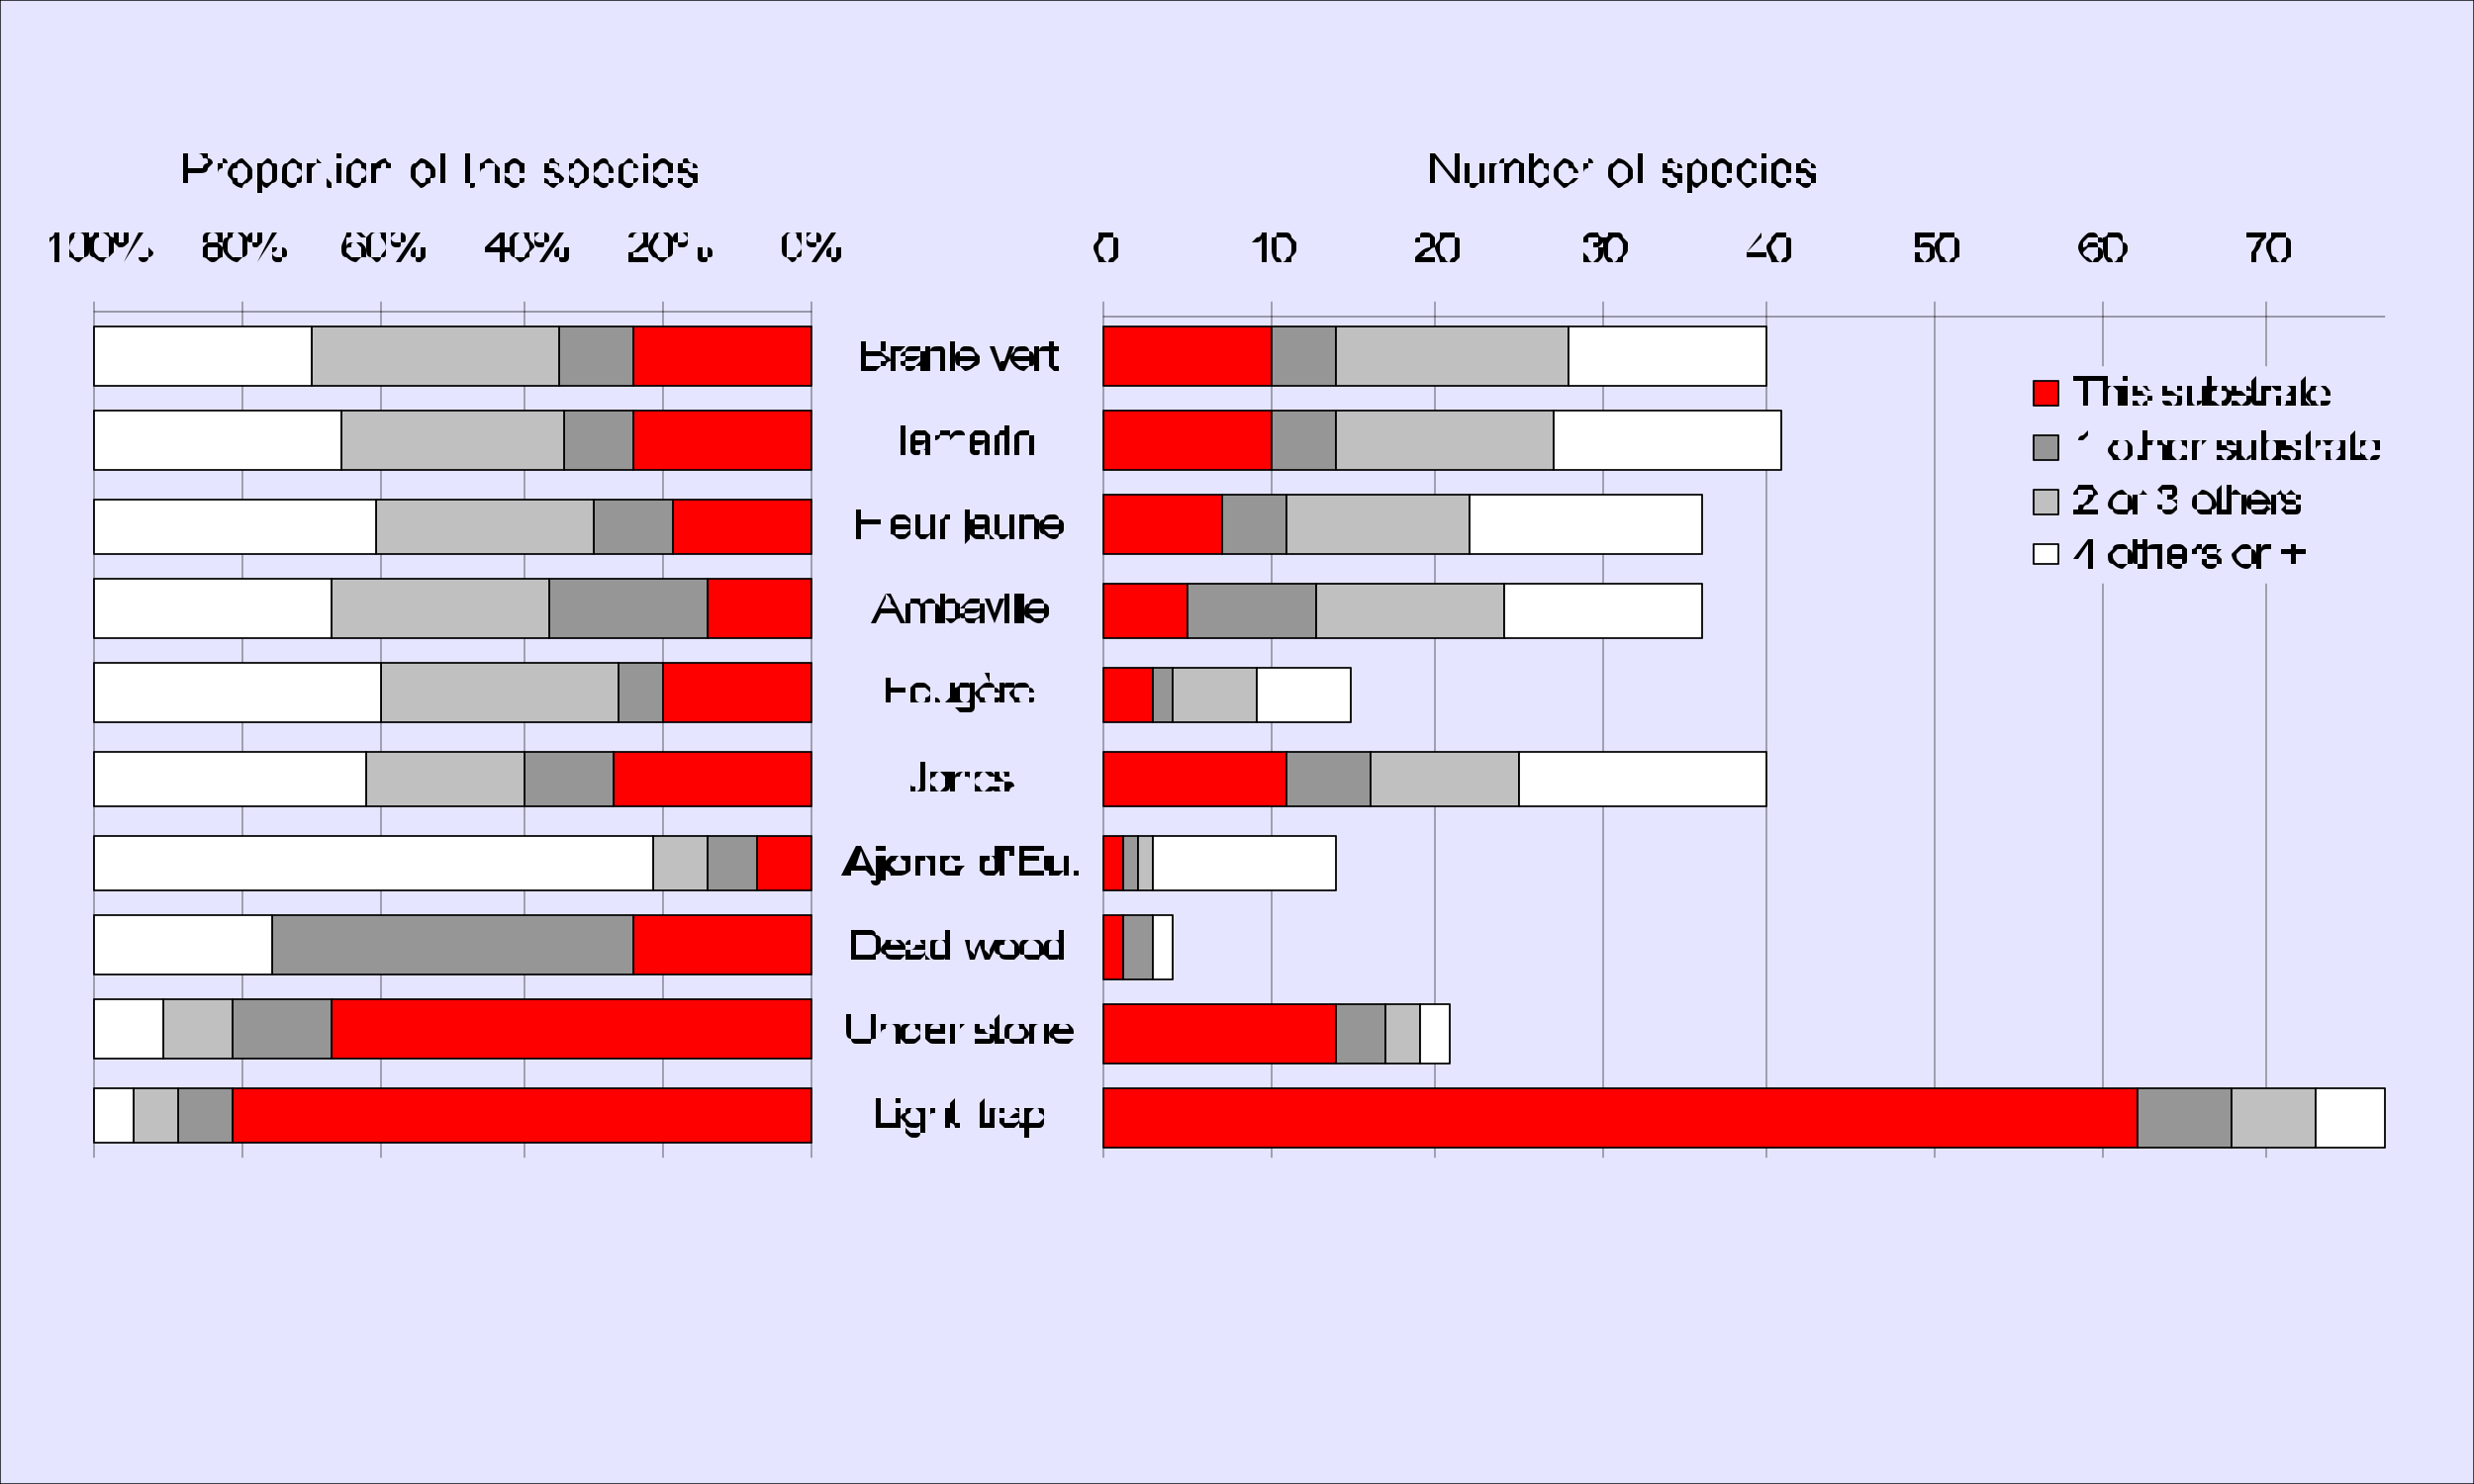 <?xml version="1.0" encoding="UTF-8"?>
<!DOCTYPE svg PUBLIC "-//W3C//DTD SVG 1.1//EN" "http://www.w3.org/Graphics/SVG/1.1/DTD/svg11.dtd">
<!-- Creator: CorelDRAW Home & Student X7 -->
<svg xmlns="http://www.w3.org/2000/svg" xml:space="preserve" width="500px" height="300px" version="1.1" style="shape-rendering:geometricPrecision; text-rendering:geometricPrecision; image-rendering:optimizeQuality; fill-rule:evenodd; clip-rule:evenodd"
viewBox="0 0 500 300"
 xmlns:xlink="http://www.w3.org/1999/xlink">
 <rect x="0" y="0" width="500" height="300" fill="#333333" stroke="none"/>
 <defs>
  <style type="text/css">
   <![CDATA[
    .str0 {stroke:black;stroke-width:0.283}
    .str1 {stroke:black;stroke-width:0.12;stroke-linecap:round;stroke-linejoin:round}
    .str2 {stroke:black;stroke-width:0.36;stroke-linecap:round;stroke-linejoin:round}
    .fil2 {fill:none}
    .fil4 {fill:#969696}
    .fil7 {fill:#999999}
    .fil5 {fill:silver}
    .fil0 {fill:#E5E5FF}
    .fil3 {fill:red}
    .fil6 {fill:white}
    .fil1 {fill:black;fill-rule:nonzero}
    .fil8 {fill:black;fill-rule:nonzero}
   ]]>
  </style>
 </defs>
 <g id="Plan_x0020_1">
  <rect class="fil0 str0" width="500" height="300"/>
  <path class="fil1" d="M37 37l0 -6 3 0c0,0 1,0 1,0 0,0 1,0 1,0 0,0 0,0 0,1 0,0 1,0 1,1 0,0 -1,1 -1,1 0,1 -1,1 -2,1l-2 0 0 2 -1 0zm1 -3l2 0c1,0 1,0 1,0 0,-1 1,-1 1,-1 0,-1 0,-1 -1,-1 0,0 0,0 0,0 0,-1 -1,-1 -1,-1l-2 0 0 3z"/>
  <path id="1" class="fil1" d="M44 37l0 -4 0 0 0 0c0,0 1,0 1,0 0,0 0,-1 0,-1 1,0 1,1 1,1l0 0c0,0 0,0 -1,0 0,0 0,0 0,0 0,1 0,1 0,1 -1,0 -1,1 -1,1l0 2 0 0z"/>
  <path id="2" class="fil1" d="M46 35c0,-1 1,-2 1,-2 1,0 1,-1 2,-1 0,0 1,1 1,1 1,1 1,1 1,2 0,1 0,1 0,1 -1,1 -1,1 -1,1 -1,0 -1,1 -1,1 -1,0 -2,-1 -2,-1 0,-1 -1,-1 -1,-2zm1 0c0,1 0,1 1,1 0,1 0,1 1,1 0,0 0,0 1,-1 0,0 0,0 0,-1 0,-1 0,-1 0,-1 -1,-1 -1,-1 -1,-1 -1,0 -1,0 -1,1 -1,0 -1,0 -1,1z"/>
  <path id="3" class="fil1" d="M52 39l0 -6 1 0 0 0c0,0 0,0 0,0 0,0 1,-1 1,-1 1,0 1,1 1,1 1,0 1,0 1,1 0,0 0,1 0,1 0,0 0,1 0,1 0,1 -1,1 -1,1 0,0 -1,1 -1,1 0,0 -1,0 -1,-1 0,0 0,0 0,0l0 2 -1 0zm1 -4c0,1 0,1 0,1 0,1 1,1 1,1 0,0 1,0 1,-1 0,0 0,0 0,-1 0,-1 0,-1 0,-1 0,-1 -1,-1 -1,-1 0,0 -1,0 -1,1 0,0 0,0 0,1z"/>
  <path id="4" class="fil1" d="M57 35c0,-1 0,-2 1,-2 0,0 1,-1 1,-1 1,0 1,1 2,1 0,1 0,1 0,2 0,1 0,1 0,1 0,1 0,1 -1,1 0,0 0,1 -1,1 -1,0 -1,-1 -2,-1 0,-1 0,-1 0,-2zm1 0c0,1 0,1 0,1 0,1 1,1 1,1 1,0 1,0 1,-1 0,0 1,0 1,-1 0,-1 -1,-1 -1,-1 0,-1 0,-1 -1,-1 0,0 -1,0 -1,1 0,0 0,0 0,1z"/>
  <path id="5" class="fil1" d="M62 37l0 -4 1 0 0 0c0,0 0,0 1,0 0,0 0,-1 0,-1 0,0 1,1 1,1l0 0c0,0 -1,0 -1,0 0,0 0,0 0,0 -1,1 -1,1 -1,1 0,0 0,1 0,1l0 2 -1 0z"/>
  <path id="6" class="fil1" d="M67 37l0 0c0,1 0,1 0,1 -1,0 -1,0 -1,-1 0,0 0,0 0,0 0,0 0,0 0,-1l0 -3 -1 0 0 0 1 0 0 -2 0 0 0 2 1 0 0 0 -1 0 0 3c0,0 0,0 1,1 0,0 0,0 0,0 0,0 0,0 0,0 0,0 0,0 0,0z"/>
  <path id="7" class="fil1" d="M68 32l0 -1 1 0 0 1 -1 0zm0 5l0 -4 1 0 0 4 -1 0z"/>
  <path id="8" class="fil1" d="M70 35c0,-1 0,-2 1,-2 0,0 1,-1 1,-1 1,0 1,1 2,1 0,1 0,1 0,2 0,1 0,1 0,1 0,1 0,1 -1,1 0,0 0,1 -1,1 -1,0 -1,-1 -2,-1 0,-1 0,-1 0,-2zm1 0c0,1 0,1 0,1 0,1 1,1 1,1 1,0 1,0 1,-1 0,0 1,0 1,-1 0,-1 -1,-1 -1,-1 0,-1 0,-1 -1,-1 0,0 -1,0 -1,1 0,0 0,0 0,1z"/>
  <path id="9" class="fil1" d="M75 37l0 -4 1 0 0 0c0,0 1,-1 2,-1 0,0 0,1 1,1 0,0 0,0 0,0 0,0 0,0 0,1 0,0 0,0 0,0l0 3 0 0 0 -3c0,0 0,0 -1,0 0,0 0,-1 0,-1 0,0 0,0 0,0 -1,0 -1,0 -1,1 -1,0 -1,0 -1,1l0 2 -1 0z"/>
  <path id="10" class="fil1" d="M110 36l0 0c0,0 1,0 1,1 0,0 0,0 1,0 0,0 0,0 1,0 0,0 0,-1 0,-1 0,0 0,0 0,0 -1,0 -1,0 -1,-1 -1,0 -1,0 -2,0 0,0 0,0 0,0 0,-1 0,-1 0,-1 0,0 0,-1 0,-1 0,0 0,0 0,0 0,0 1,0 1,0 0,-1 0,-1 1,-1 0,0 0,1 1,1 0,0 0,0 0,0 0,0 0,1 0,1l0 0c0,0 0,-1 -1,-1 0,0 0,0 0,0 -1,0 -1,0 -1,0 0,0 0,1 0,1 0,0 0,0 0,0 0,0 0,0 0,0 0,0 0,0 1,0 0,1 1,1 1,1 0,0 0,0 0,0 1,1 1,1 1,1 0,0 0,1 -1,1 0,0 0,0 0,0 -1,1 -1,1 -1,1 -1,0 -1,-1 -2,-1 0,0 0,0 0,-1z"/>
  <path id="11" class="fil1" d="M115 39l0 -6 0 0 0 0c1,0 1,0 1,0 0,0 0,-1 1,-1 0,0 1,1 1,1 0,0 0,0 1,1 0,0 0,1 0,1 0,0 0,1 0,1 -1,1 -1,1 -1,1 -1,0 -1,1 -1,1 -1,0 -1,0 -1,-1 0,0 0,0 -1,0l0 2 0 0zm0 -4c0,1 1,1 1,1 0,1 0,1 1,1 0,0 0,0 1,-1 0,0 0,0 0,-1 0,-1 0,-1 0,-1 -1,-1 -1,-1 -1,-1 -1,0 -1,0 -1,1 0,0 -1,0 -1,1z"/>
  <path id="12" class="fil1" d="M83 35c0,-1 0,-2 1,-2 0,0 1,-1 1,-1 1,0 2,1 2,1 1,1 1,1 1,2 0,1 0,1 -1,1 0,1 0,1 0,1 -1,0 -1,1 -2,1 0,0 -1,-1 -1,-1 -1,-1 -1,-1 -1,-2zm1 0c0,1 0,1 0,1 1,1 1,1 1,1 1,0 1,0 1,-1 1,0 1,0 1,-1 0,-1 0,-1 -1,-1 0,-1 0,-1 -1,-1 0,0 0,0 -1,1 0,0 0,0 0,1z"/>
  <path id="13" class="fil1" d="M89 37l0 -4 -1 0 0 0 1 0 0 -1c0,0 0,-1 0,-1 0,0 0,0 0,0 1,0 1,0 1,0 0,0 1,0 1,0l0 0c0,0 0,0 -1,0 0,0 0,0 0,0 0,1 0,1 0,1l0 1 1 0 0 0 -1 0 0 4 -1 0z"/>
  <path id="14" class="fil1" d="M96 37l0 0c0,1 0,1 -1,1 0,0 0,0 0,-1 -1,0 -1,0 -1,0 0,0 0,0 0,-1l0 -3 0 0 0 0 0 0 0 -2 1 0 0 2 1 0 0 0 -1 0 0 3c0,0 0,0 0,1 0,0 0,0 0,0 0,0 0,0 0,0 1,0 1,0 1,0z"/>
  <path id="15" class="fil1" d="M97 37l0 -6 0 0 0 2c1,0 1,-1 2,-1 0,0 1,1 1,1 0,0 0,0 0,0 1,1 1,1 1,1l0 3 -1 0 0 -3c0,0 0,0 0,-1 -1,0 -1,0 -1,0 0,0 -1,0 -1,0 0,0 0,1 0,1 0,0 -1,0 -1,1l0 2 0 0z"/>
  <path id="16" class="fil1" d="M105 36l1 0c0,1 0,1 -1,1 0,0 0,1 -1,1 -1,0 -1,-1 -2,-1 0,-1 0,-1 0,-2 0,-1 0,-1 0,-2 1,0 1,-1 2,-1 1,0 1,1 2,1 0,1 0,1 0,2 0,0 0,0 0,0l-4 0c0,1 1,1 1,1 0,1 1,1 1,1 0,0 1,0 1,0 0,0 0,-1 0,-1zm-2 -1l2 0c0,-1 0,-1 0,-1 0,-1 -1,-1 -1,-1 0,0 -1,0 -1,1 0,0 0,0 0,1z"/>
  <path id="17" class="fil1" d="M123 36l1 0c0,1 0,1 -1,1 0,0 0,1 -1,1 -1,0 -1,-1 -2,-1 0,-1 0,-1 0,-2 0,-1 0,-1 0,-2 1,0 1,-1 2,-1 1,0 1,1 1,1 1,1 1,1 1,2 0,0 0,0 0,0l-4 0c0,1 1,1 1,1 0,1 1,1 1,1 0,0 0,0 1,0 0,0 0,-1 0,-1zm-3 -1l3 0c0,-1 0,-1 0,-1 0,-1 -1,-1 -1,-1 0,0 -1,0 -1,1 0,0 0,0 -1,1z"/>
  <path id="18" class="fil1" d="M128 36l1 0c0,0 0,1 -1,1 0,0 0,1 -1,1 -1,0 -1,-1 -2,-1 0,-1 0,-1 0,-2 0,0 0,-1 0,-1 0,-1 1,-1 1,-1 0,0 1,-1 1,-1 1,0 1,1 1,1 1,0 1,1 1,1l-1 0c0,0 0,0 0,-1 0,0 -1,0 -1,0 0,0 -1,0 -1,1 0,0 0,0 0,1 0,1 0,1 0,1 0,1 1,1 1,1 0,0 1,0 1,0 0,-1 0,-1 0,-1z"/>
  <path id="19" class="fil1" d="M130 32l0 -1 1 0 0 1 -1 0zm0 5l0 -4 1 0 0 4 -1 0z"/>
  <path id="20" class="fil1" d="M135 36l1 0c0,1 0,1 -1,1 0,0 0,1 -1,1 -1,0 -1,-1 -2,-1 0,-1 0,-1 0,-2 0,-1 0,-1 0,-2 1,0 1,-1 2,-1 1,0 1,1 2,1 0,1 0,1 0,2 0,0 0,0 0,0l-4 0c0,1 1,1 1,1 0,1 1,1 1,1 0,0 1,0 1,0 0,0 0,-1 0,-1zm-3 -1l3 0c0,-1 0,-1 0,-1 0,-1 -1,-1 -1,-1 0,0 -1,0 -1,1 0,0 0,0 -1,1z"/>
  <path id="21" class="fil1" d="M137 36l1 0c0,0 0,0 0,1 0,0 0,0 1,0 0,0 1,0 1,0 0,0 0,-1 0,-1 0,0 0,0 0,0 0,0 -1,0 -1,-1 -1,0 -1,0 -1,0 -1,0 -1,0 -1,0 0,-1 0,-1 0,-1 0,0 0,-1 0,-1 0,0 0,0 0,0 1,0 1,0 1,0 0,-1 0,-1 1,-1 0,0 0,1 1,1 0,0 0,0 0,0 1,0 1,1 1,1l-1 0c0,0 0,-1 0,-1 -1,0 -1,0 -1,0 -1,0 -1,0 -1,0 0,0 0,1 0,1 0,0 0,0 0,0 0,0 0,0 0,0 0,0 0,0 1,0 0,1 1,1 1,1 0,0 1,0 1,0 0,1 0,1 0,1 0,0 0,1 0,1 -1,0 -1,0 -1,0 0,1 -1,1 -1,1 -1,0 -1,-1 -2,-1 0,0 0,0 0,-1z"/>
  <line class="fil2 str1" x1="134" y1="63" x2="134" y2= "234" />
  <line class="fil2 str1" x1="106" y1="63" x2="106" y2= "234" />
  <line class="fil2 str1" x1="77" y1="63" x2="77" y2= "234" />
  <line class="fil2 str1" x1="49" y1="63" x2="49" y2= "234" />
  <line class="fil2 str1" x1="19" y1="63" x2="19" y2= "234" />
  <polygon class="fil3 str2" points="128,66 164,66 164,78 128,78 "/>
  <polygon class="fil3 str2" points="128,83 164,83 164,95 128,95 "/>
  <polygon class="fil3 str2" points="136,101 164,101 164,112 136,112 "/>
  <polygon class="fil3 str2" points="143,117 164,117 164,129 143,129 "/>
  <polygon class="fil3 str2" points="134,134 164,134 164,146 134,146 "/>
  <polygon class="fil3 str2" points="124,152 164,152 164,163 124,163 "/>
  <polygon class="fil3 str2" points="153,169 164,169 164,180 153,180 "/>
  <polygon class="fil3 str2" points="128,185 164,185 164,197 128,197 "/>
  <polygon class="fil3 str2" points="67,202 164,202 164,214 67,214 "/>
  <polygon class="fil3 str2" points="47,220 164,220 164,231 47,231 "/>
  <polygon class="fil4 str2" points="113,66 128,66 128,78 113,78 "/>
  <polygon class="fil4 str2" points="114,83 128,83 128,95 114,95 "/>
  <polygon class="fil4 str2" points="120,101 136,101 136,112 120,112 "/>
  <polygon class="fil4 str2" points="111,117 143,117 143,129 111,129 "/>
  <polygon class="fil4 str2" points="125,134 134,134 134,146 125,146 "/>
  <polygon class="fil4 str2" points="106,152 124,152 124,163 106,163 "/>
  <polygon class="fil4 str2" points="143,169 153,169 153,180 143,180 "/>
  <polygon class="fil4 str2" points="55,185 128,185 128,197 55,197 "/>
  <polygon class="fil4 str2" points="47,202 67,202 67,214 47,214 "/>
  <polygon class="fil4 str2" points="36,220 47,220 47,231 36,231 "/>
  <polygon class="fil5 str2" points="63,66 113,66 113,78 63,78 "/>
  <polygon class="fil5 str2" points="69,83 114,83 114,95 69,95 "/>
  <polygon class="fil5 str2" points="76,101 120,101 120,112 76,112 "/>
  <polygon class="fil5 str2" points="67,117 111,117 111,129 67,129 "/>
  <polygon class="fil5 str2" points="77,134 125,134 125,146 77,146 "/>
  <polygon class="fil5 str2" points="74,152 106,152 106,163 74,163 "/>
  <polygon class="fil5 str2" points="132,169 143,169 143,180 132,180 "/>
  <polygon class="fil5 str2" points="33,202 47,202 47,214 33,214 "/>
  <polygon class="fil5 str2" points="27,220 36,220 36,231 27,231 "/>
  <polygon class="fil6 str2" points="19,66 63,66 63,78 19,78 "/>
  <polygon class="fil6 str2" points="19,83 69,83 69,95 19,95 "/>
  <polygon class="fil6 str2" points="19,101 76,101 76,112 19,112 "/>
  <polygon class="fil6 str2" points="19,117 67,117 67,129 19,129 "/>
  <polygon class="fil6 str2" points="19,134 77,134 77,146 19,146 "/>
  <polygon class="fil6 str2" points="19,152 74,152 74,163 19,163 "/>
  <polygon class="fil6 str2" points="19,169 132,169 132,180 19,180 "/>
  <polygon class="fil6 str2" points="19,185 55,185 55,197 19,197 "/>
  <polygon class="fil6 str2" points="19,202 33,202 33,214 19,214 "/>
  <polygon class="fil6 str2" points="19,220 27,220 27,231 19,231 "/>
  <line class="fil2 str1" x1="19" y1="63" x2="164" y2= "63" />
  <line class="fil2 str1" x1="164" y1="63" x2="164" y2= "61" />
  <line class="fil2 str1" x1="134" y1="63" x2="134" y2= "61" />
  <line class="fil2 str1" x1="106" y1="63" x2="106" y2= "61" />
  <line class="fil2 str1" x1="77" y1="63" x2="77" y2= "61" />
  <line class="fil2 str1" x1="49" y1="63" x2="49" y2= "61" />
  <line class="fil2 str1" x1="19" y1="63" x2="19" y2= "61" />
  <line class="fil2 str1" x1="164" y1="63" x2="164" y2= "234" />
  <path class="fil1" d="M158 50c0,-1 0,-2 0,-2 0,0 1,-1 1,-1 0,0 1,0 1,0 1,0 1,0 1,0 0,0 1,0 1,0 0,1 0,1 0,1 0,1 0,1 0,2 0,0 0,1 0,1 0,1 0,1 -1,1 0,0 0,1 -1,1 0,0 -1,-1 -1,-1 -1,0 -1,-1 -1,-2zm1 0c0,1 0,1 0,2 0,0 1,0 1,0 1,0 1,0 1,0 0,-1 1,-1 1,-2 0,-1 -1,-2 -1,-2 0,-1 0,-1 -1,-1 0,0 -1,0 -1,1 0,0 0,1 0,2z"/>
  <path id="1" class="fil1" d="M163 48c0,0 0,-1 0,-1 0,0 1,0 1,0 1,0 1,0 1,0 1,0 1,1 1,1 0,1 0,1 -1,1 0,1 0,1 -1,1 0,0 -1,0 -1,-1 0,0 0,0 0,-1zm1 -1c0,0 0,0 0,0 0,0 -1,1 -1,1 0,1 1,1 1,1 0,0 0,0 0,0 0,0 1,0 1,0 0,0 0,0 0,-1 0,0 0,-1 0,-1 0,0 -1,0 -1,0zm0 6l4 -6 1 0 -4 6 -1 0zm3 -2c0,0 0,-1 1,-1 0,0 0,0 1,0 0,0 0,0 1,0 0,0 0,1 0,1 0,1 0,1 0,1 -1,1 -1,1 -1,1 -1,0 -1,0 -1,-1 -1,0 -1,0 -1,-1zm2 -1c-1,0 -1,0 -1,0 0,1 0,1 0,1 0,1 0,1 0,1 0,0 0,0 1,0 0,0 0,0 0,0 0,0 0,0 0,-1 0,0 0,0 0,-1 0,0 0,0 0,0z"/>
  <path class="fil1" d="M131 52l0 1 -4 0c0,-1 0,-1 0,-1 0,0 0,-1 0,-1 1,0 1,0 2,-1 0,0 1,-1 1,-1 0,0 0,0 0,-1 0,0 0,0 0,0 0,-1 0,-1 -1,-1 0,0 -1,0 -1,1 0,0 0,0 0,0l-1 0c0,0 0,-1 1,-1 0,0 1,0 1,0 1,0 1,0 2,0 0,0 0,1 0,1 0,1 0,1 0,1 0,0 0,0 0,1 -1,0 -1,0 -2,1 0,0 -1,0 -1,0 0,1 0,1 0,1l3 0z"/>
  <path id="1" class="fil1" d="M131 50c0,-1 1,-2 1,-2 0,0 0,-1 1,-1 0,0 0,0 1,0 0,0 0,0 1,0 0,0 0,0 0,0 1,1 1,1 1,1 0,1 0,1 0,2 0,0 0,1 0,1 0,1 -1,1 -1,1 0,0 -1,1 -1,1 -1,0 -1,-1 -2,-1 0,0 -1,-1 -1,-2zm1 0c0,1 1,1 1,2 0,0 0,0 1,0 0,0 0,0 1,0 0,-1 0,-1 0,-2 0,-1 0,-2 0,-2 -1,-1 -1,-1 -1,-1 -1,0 -1,0 -1,1 0,0 -1,1 -1,2z"/>
  <path id="2" class="fil1" d="M136 48c0,0 0,-1 1,-1 0,0 0,0 1,0 0,0 1,0 1,0 0,0 0,1 0,1 0,1 0,1 0,1 0,1 -1,1 -1,1 -1,0 -1,0 -1,-1 -1,0 -1,0 -1,-1zm2 -1c0,0 -1,0 -1,0 0,0 0,1 0,1 0,1 0,1 0,1 0,0 1,0 1,0 0,0 0,0 0,0 0,0 1,0 1,-1 0,0 -1,-1 -1,-1 0,0 0,0 0,0zm0 6l4 -6 0 0 -4 6 0 0zm3 -2c0,0 0,-1 0,-1 0,0 1,0 1,0 1,0 1,0 1,0 1,0 1,1 1,1 0,1 0,1 -1,1 0,1 0,1 -1,1 0,0 -1,0 -1,-1 0,0 0,0 0,-1zm1 -1c0,0 0,0 0,0 0,1 0,1 0,1 0,1 0,1 0,1 0,0 0,0 0,0 0,0 1,0 1,0 0,0 0,0 0,-1 0,0 0,0 0,-1 0,0 -1,0 -1,0z"/>
  <path class="fil1" d="M101 53l0 -2 -3 0 0 -1 3 -3 1 0 0 3 1 0 0 1 -1 0 0 2 -1 0zm0 -3l0 -2 -2 2 2 0z"/>
  <path id="1" class="fil1" d="M103 50c0,-1 0,-2 0,-2 0,0 1,-1 1,-1 0,0 1,0 1,0 1,0 1,0 1,0 1,0 1,0 1,0 0,1 0,1 0,1 0,1 1,1 1,2 0,0 -1,1 -1,1 0,1 0,1 0,1 -1,0 -1,1 -2,1 0,0 -1,-1 -1,-1 -1,0 -1,-1 -1,-2zm1 0c0,1 0,1 0,2 1,0 1,0 1,0 1,0 1,0 1,0 0,-1 1,-1 1,-2 0,-1 -1,-2 -1,-2 0,-1 0,-1 -1,-1 0,0 0,0 -1,1 0,0 0,1 0,2z"/>
  <path id="2" class="fil1" d="M108 48c0,0 0,-1 0,-1 0,0 1,0 1,0 1,0 1,0 1,0 1,0 1,1 1,1 0,1 0,1 -1,1 0,1 0,1 -1,1 0,0 -1,0 -1,-1 0,0 0,0 0,-1zm1 -1c0,0 0,0 0,0 0,0 -1,1 -1,1 0,1 1,1 1,1 0,0 0,0 0,0 0,0 1,0 1,0 0,0 0,0 0,-1 0,0 0,-1 0,-1 0,0 -1,0 -1,0zm0 6l4 -6 1 0 -4 6 -1 0zm3 -2c0,0 0,-1 1,-1 0,0 0,0 1,0 0,0 1,0 1,0 0,0 0,1 0,1 0,1 0,1 0,1 0,1 -1,1 -1,1 -1,0 -1,0 -1,-1 -1,0 -1,0 -1,-1zm2 -1c0,0 -1,0 -1,0 0,1 0,1 0,1 0,1 0,1 0,1 0,0 1,0 1,0 0,0 0,0 0,0 0,0 0,0 0,-1 0,0 0,0 0,-1 0,0 0,0 0,0z"/>
  <path class="fil1" d="M74 48l-1 0c0,0 0,0 0,0 -1,-1 -1,-1 -1,-1 -1,0 -1,0 -1,0 0,1 0,1 -1,1 0,0 0,1 0,2 0,-1 1,-1 1,-1 0,0 0,0 1,0 0,0 1,0 1,0 1,1 1,1 1,2 0,0 0,0 0,1 -1,0 -1,0 -1,0 -1,1 -1,1 -1,1 -1,0 -2,-1 -2,-1 -1,0 -1,-1 -1,-2 0,-1 1,-2 1,-3 0,0 1,0 2,0 0,0 1,0 1,0 0,0 1,1 1,1zm-4 3c0,0 0,0 0,0 1,1 1,1 1,1 0,0 0,0 1,0 0,0 0,0 1,0 0,-1 0,-1 0,-1 0,-1 0,-1 0,-1 -1,-1 -1,-1 -1,-1 -1,0 -1,0 -1,1 -1,0 -1,0 -1,1z"/>
  <path id="1" class="fil1" d="M74 50c0,-1 0,-2 0,-2 0,0 1,-1 1,-1 0,0 1,0 1,0 1,0 1,0 1,0 0,0 1,0 1,0 0,1 0,1 0,1 0,1 0,1 0,2 0,0 0,1 0,1 0,1 0,1 -1,1 0,0 0,1 -1,1 0,0 -1,-1 -1,-1 -1,0 -1,-1 -1,-2zm1 0c0,1 0,1 0,2 0,0 1,0 1,0 1,0 1,0 1,0 0,-1 1,-1 1,-2 0,-1 -1,-2 -1,-2 0,-1 0,-1 -1,-1 0,0 -1,0 -1,1 0,0 0,1 0,2z"/>
  <path id="2" class="fil1" d="M79 48c0,0 0,-1 0,-1 0,0 1,0 1,0 1,0 1,0 1,0 1,0 1,1 1,1 0,1 0,1 -1,1 0,1 0,1 -1,1 0,0 -1,0 -1,-1 0,0 0,0 0,-1zm1 -1c0,0 0,0 0,0 0,0 -1,1 -1,1 0,1 1,1 1,1 0,0 0,0 0,0 0,0 1,0 1,0 0,0 0,0 0,-1 0,0 0,-1 0,-1 0,0 -1,0 -1,0zm0 6l4 -6 1 0 -4 6 -1 0zm3 -2c0,0 0,-1 1,-1 0,0 0,0 1,0 0,0 0,0 1,0 0,0 0,1 0,1 0,1 0,1 0,1 -1,1 -1,1 -1,1 -1,0 -1,0 -1,-1 -1,0 -1,0 -1,-1zm2 -1c-1,0 -1,0 -1,0 0,1 0,1 0,1 0,1 0,1 0,1 0,0 1,0 1,0 0,0 0,0 0,0 0,0 0,0 0,-1 0,0 0,0 0,-1 0,0 0,0 0,0z"/>
  <path class="fil1" d="M42 49c0,0 -1,0 -1,0 0,0 0,-1 0,-1 0,0 0,-1 1,-1 0,0 0,0 1,0 1,0 1,0 2,0 0,0 0,1 0,1 0,0 0,1 0,1 0,0 -1,0 -1,0 0,0 1,1 1,1 0,0 0,0 0,1 0,0 0,1 0,1 -1,0 -1,1 -2,1 -1,0 -1,-1 -2,-1 0,0 0,-1 0,-1 0,-1 0,-1 0,-1 0,0 1,-1 1,-1zm0 -1c0,0 0,1 0,1 0,0 1,0 1,0 0,0 1,0 1,0 0,0 0,-1 0,-1 0,0 0,0 0,0 0,-1 -1,-1 -1,-1 0,0 -1,0 -1,1 0,0 0,0 0,0zm0 3c0,0 0,0 0,0 0,1 0,1 0,1 1,0 1,0 1,0 0,0 1,0 1,0 0,-1 0,-1 0,-1 0,0 0,-1 0,-1 0,0 -1,0 -1,0 0,0 -1,0 -1,0 0,0 0,0 0,1z"/>
  <path id="1" class="fil1" d="M45 50c0,-1 0,-2 1,-2 0,0 0,-1 0,-1 1,0 1,0 2,0 0,0 0,0 1,0 0,0 0,0 0,0 1,1 1,1 1,1 0,1 0,1 0,2 0,0 0,1 0,1 0,1 -1,1 -1,1 0,0 -1,1 -1,1 -1,0 -2,-1 -2,-1 0,0 -1,-1 -1,-2zm1 0c0,1 0,1 1,2 0,0 0,0 1,0 0,0 0,0 1,0 0,-1 0,-1 0,-2 0,-1 0,-2 0,-2 -1,-1 -1,-1 -1,-1 -1,0 -1,0 -1,1 -1,0 -1,1 -1,2z"/>
  <path id="2" class="fil1" d="M50 48c0,0 0,-1 1,-1 0,0 0,0 1,0 0,0 0,0 1,0 0,0 0,1 0,1 0,1 0,1 0,1 -1,1 -1,1 -1,1 -1,0 -1,0 -1,-1 -1,0 -1,0 -1,-1zm2 -1c-1,0 -1,0 -1,0 0,0 0,1 0,1 0,1 0,1 0,1 0,0 0,0 1,0 0,0 0,0 0,0 0,0 0,0 0,-1 0,0 0,-1 0,-1 0,0 0,0 0,0zm0 6l3 -6 1 0 -4 6 0 0zm3 -2c0,0 0,-1 0,-1 0,0 1,0 1,0 1,0 1,0 1,0 1,0 1,1 1,1 0,1 0,1 -1,1 0,1 0,1 -1,1 0,0 -1,0 -1,-1 0,0 0,0 0,-1zm1 -1c0,0 0,0 0,0 0,1 -1,1 -1,1 0,1 1,1 1,1 0,0 0,0 0,0 0,0 1,0 1,0 0,0 0,0 0,-1 0,0 0,0 0,-1 0,0 -1,0 -1,0z"/>
  <path class="fil1" d="M12 53l-1 0 0 -5c0,0 0,0 0,0 -1,1 -1,1 -1,1l0 -1c0,0 1,0 1,-1 0,0 1,0 1,0l0 0 0 6z"/>
  <path id="1" class="fil1" d="M14 50c0,-1 0,-2 0,-2 0,0 0,-1 1,-1 0,0 0,0 1,0 0,0 1,0 1,0 0,0 0,0 1,0 0,1 0,1 0,1 0,1 0,1 0,2 0,0 0,1 0,1 0,1 -1,1 -1,1 0,0 -1,1 -1,1 -1,0 -1,-1 -2,-1 0,0 0,-1 0,-2zm0 0c0,1 1,1 1,2 0,0 0,0 1,0 0,0 1,0 1,0 0,-1 0,-1 0,-2 0,-1 0,-2 0,-2 0,-1 -1,-1 -1,-1 -1,0 -1,0 -1,1 0,0 -1,1 -1,2z"/>
  <path id="2" class="fil1" d="M18 50c0,-1 0,-2 0,-2 1,0 1,-1 1,-1 1,0 1,0 2,0 0,0 0,0 0,0 1,0 1,0 1,0 0,1 1,1 1,1 0,1 0,1 0,2 0,0 0,1 0,1 -1,1 -1,1 -1,1 -1,0 -1,1 -1,1 -1,0 -2,-1 -2,-1 -1,0 -1,-1 -1,-2zm1 0c0,1 0,1 1,2 0,0 0,0 1,0 0,0 0,0 1,0 0,-1 0,-1 0,-2 0,-1 0,-2 0,-2 -1,-1 -1,-1 -2,-1 0,0 0,0 0,1 -1,0 -1,1 -1,2z"/>
  <path id="3" class="fil1" d="M23 48c0,0 0,-1 0,-1 1,0 1,0 1,0 1,0 1,0 2,0 0,0 0,1 0,1 0,1 0,1 0,1 -1,1 -1,1 -2,1 0,0 0,0 -1,-1 0,0 0,0 0,-1zm2 -1c-1,0 -1,0 -1,0 0,0 0,1 0,1 0,1 0,1 0,1 0,0 0,0 1,0 0,0 0,0 0,0 0,0 0,0 0,-1 0,0 0,-1 0,-1 0,0 0,0 0,0zm0 6l3 -6 1 0 -4 6 0 0zm3 -2c0,0 0,-1 0,-1 0,0 1,0 1,0 0,0 1,0 1,0 0,0 1,1 1,1 0,1 -1,1 -1,1 0,1 -1,1 -1,1 0,0 -1,0 -1,-1 0,0 0,0 0,-1zm1 -1c0,0 0,0 -1,0 0,1 0,1 0,1 0,1 0,1 0,1 1,0 1,0 1,0 0,0 0,0 1,0 0,0 0,0 0,-1 0,0 0,0 0,-1 -1,0 -1,0 -1,0z"/>
  <polygon class="fil1" points="289,37 289,31 290,31 294,36 294,31 295,31 295,37 294,37 290,32 290,37 "/>
  <path id="1" class="fil1" d="M299 37l0 0c0,0 -1,1 -1,1 -1,0 -1,0 -1,-1 0,0 -1,0 -1,0 0,0 0,0 0,-1 0,0 0,0 0,0l0 -3 1 0 0 2c0,1 0,1 0,1 0,0 0,1 0,1 0,0 1,0 1,0 0,0 0,0 1,0 0,0 0,-1 0,-1 0,0 0,0 0,-1l0 -2 1 0 0 4 -1 0z"/>
  <path id="2" class="fil1" d="M301 37l0 -4 1 0 0 0c0,0 0,0 1,0 0,0 0,-1 1,-1 0,0 0,1 0,1 1,0 1,0 1,0 0,0 1,-1 1,-1 1,0 1,1 2,1 0,0 0,1 0,1l0 3 -1 0 0 -3c0,0 0,0 0,0 0,0 0,-1 0,-1 0,0 -1,0 -1,0 0,0 0,0 -1,1 0,0 0,0 0,1l0 2 -1 0 0 -3c0,0 0,0 0,-1 0,0 0,0 -1,0 0,0 0,0 0,0 -1,0 -1,1 -1,1 0,0 0,0 0,1l0 2 -1 0z"/>
  <path id="3" class="fil1" d="M310 37l-1 0 0 -6 1 0 0 2c0,0 1,-1 1,-1 1,0 1,1 1,1 0,0 1,0 1,0 0,0 0,1 0,1 0,0 0,1 0,1 0,1 0,1 0,2 -1,0 -1,1 -2,1 0,0 -1,-1 -1,-1l0 0zm0 -2c0,1 0,1 0,1 0,1 1,1 1,1 1,0 1,0 1,-1 0,0 1,0 1,-1 0,-1 -1,-1 -1,-1 0,-1 0,-1 -1,-1 0,0 0,0 -1,1 0,0 0,0 0,1z"/>
  <path id="4" class="fil1" d="M318 36l1 0c-1,1 -1,1 -1,1 -1,0 -1,1 -2,1 0,0 -1,-1 -1,-1 -1,-1 -1,-1 -1,-2 0,-1 0,-1 1,-2 0,0 1,-1 1,-1 1,0 2,1 2,1 0,1 1,1 1,2 0,0 0,0 0,0l-4 0c0,1 0,1 0,1 1,1 1,1 1,1 1,0 1,0 1,0 0,0 1,-1 1,-1zm-3 -1l3 0c0,-1 0,-1 -1,-1 0,-1 0,-1 -1,-1 0,0 0,0 -1,1 0,0 0,0 0,1z"/>
  <path id="5" class="fil1" d="M320 37l0 -4 0 0 0 0c1,0 1,0 1,0 0,0 0,-1 0,-1 1,0 1,1 1,1l0 0c0,0 0,0 -1,0 0,0 0,0 0,0 0,1 0,1 0,1 -1,0 -1,1 -1,1l0 2 0 0z"/>
  <path id="6" class="fil1" d="M325 35c0,-1 0,-2 1,-2 0,0 1,-1 1,-1 1,0 2,1 2,1 1,1 1,1 1,2 0,1 0,1 0,1 -1,1 -1,1 -1,1 -1,0 -1,1 -2,1 0,0 -1,-1 -1,-1 -1,-1 -1,-1 -1,-2zm1 0c0,1 0,1 0,1 1,1 1,1 1,1 1,0 1,0 2,-1 0,0 0,0 0,-1 0,-1 0,-1 0,-1 -1,-1 -1,-1 -2,-1 0,0 0,0 -1,1 0,0 0,0 0,1z"/>
  <path id="7" class="fil1" d="M331 37l0 -4 -1 0 0 0 1 0 0 -1c0,0 0,-1 0,-1 0,0 0,0 0,0 1,0 1,0 1,0 1,0 1,0 1,0l0 0c0,0 0,0 -1,0 0,0 0,0 0,0 0,1 0,1 0,1l0 1 1 0 0 0 -1 0 0 4 -1 0z"/>
  <path id="8" class="fil1" d="M336 36l1 0c0,0 0,0 0,1 0,0 1,0 1,0 0,0 1,0 1,0 0,0 0,-1 0,-1 0,0 0,0 0,0 0,0 -1,0 -1,-1 -1,0 -1,0 -1,0 -1,0 -1,0 -1,0 0,-1 0,-1 0,-1 0,0 0,-1 0,-1 0,0 0,0 0,0 1,0 1,0 1,0 0,-1 0,-1 1,-1 0,0 0,1 1,1 0,0 0,0 0,0 1,0 1,1 1,1l-1 0c0,0 0,-1 0,-1 -1,0 -1,0 -1,0 -1,0 -1,0 -1,0 0,0 0,1 0,1 0,0 0,0 0,0 0,0 0,0 0,0 0,0 0,0 1,0 0,1 1,1 1,1 0,0 1,0 1,0 0,1 0,1 0,1 0,0 0,1 0,1 -1,0 -1,0 -1,0 0,1 -1,1 -1,1 -1,0 -1,-1 -2,-1 0,0 0,0 0,-1z"/>
  <path id="9" class="fil1" d="M341 39l0 -6 1 0 0 0c0,0 0,0 0,0 0,0 1,-1 1,-1 0,0 1,1 1,1 0,0 1,0 1,1 0,0 0,1 0,1 0,0 0,1 0,1 0,1 -1,1 -1,1 0,0 -1,1 -1,1 0,0 -1,0 -1,-1 0,0 0,0 0,0l0 2 -1 0zm1 -4c0,1 0,1 0,1 0,1 1,1 1,1 0,0 1,0 1,-1 0,0 0,0 0,-1 0,-1 0,-1 0,-1 0,-1 -1,-1 -1,-1 0,0 -1,0 -1,1 0,0 0,0 0,1z"/>
  <path id="10" class="fil1" d="M349 36l1 0c0,1 0,1 -1,1 0,0 0,1 -1,1 -1,0 -1,-1 -2,-1 0,-1 0,-1 0,-2 0,-1 0,-1 0,-2 1,0 1,-1 2,-1 1,0 1,1 2,1 0,1 0,1 0,2 0,0 0,0 0,0l-3 0c0,1 0,1 0,1 0,1 1,1 1,1 0,0 1,0 1,0 0,0 0,-1 0,-1zm-2 -1l2 0c0,-1 0,-1 0,-1 0,-1 -1,-1 -1,-1 0,0 -1,0 -1,1 0,0 0,0 0,1z"/>
  <path id="11" class="fil1" d="M354 36l1 0c0,0 0,1 0,1 -1,0 -1,1 -2,1 0,0 -1,-1 -1,-1 -1,-1 -1,-1 -1,-2 0,0 0,-1 0,-1 0,-1 1,-1 1,-1 0,0 1,-1 1,-1 1,0 1,1 2,1 0,0 0,1 0,1l-1 0c0,0 0,0 0,-1 0,0 0,0 -1,0 0,0 0,0 -1,1 0,0 0,0 0,1 0,1 0,1 0,1 0,1 1,1 1,1 1,0 1,0 1,0 0,-1 0,-1 0,-1z"/>
  <path id="12" class="fil1" d="M356 32l0 -1 1 0 0 1 -1 0zm0 5l0 -4 1 0 0 4 -1 0z"/>
  <path id="13" class="fil1" d="M361 36l1 0c0,1 0,1 -1,1 0,0 0,1 -1,1 -1,0 -1,-1 -2,-1 0,-1 0,-1 0,-2 0,-1 0,-1 0,-2 1,0 1,-1 2,-1 1,0 1,1 2,1 0,1 0,1 0,2 0,0 0,0 0,0l-3 0c0,1 0,1 0,1 0,1 1,1 1,1 0,0 1,0 1,0 0,0 0,-1 0,-1zm-2 -1l2 0c0,-1 0,-1 0,-1 0,-1 -1,-1 -1,-1 0,0 -1,0 -1,1 0,0 0,0 0,1z"/>
  <path id="14" class="fil1" d="M363 36l1 0c0,0 0,0 0,1 0,0 1,0 1,0 0,0 1,0 1,0 0,0 0,-1 0,-1 0,0 0,0 0,0 0,0 -1,0 -1,-1 -1,0 -1,0 -1,0 -1,0 -1,0 -1,0 0,-1 0,-1 0,-1 0,0 0,-1 0,-1 0,0 0,0 1,0 0,0 0,0 0,0 0,-1 1,-1 1,-1 0,0 1,1 1,1 0,0 0,0 0,0 1,0 1,1 1,1l-1 0c0,0 0,-1 0,-1 -1,0 -1,0 -1,0 -1,0 -1,0 -1,0 0,0 0,1 0,1 0,0 0,0 0,0 0,0 0,0 0,0 0,0 1,0 1,0 1,1 1,1 1,1 0,0 1,0 1,0 0,1 0,1 0,1 0,0 0,1 0,1 0,0 -1,0 -1,0 0,1 -1,1 -1,1 -1,0 -1,-1 -2,-1 0,0 0,0 0,-1z"/>
  <line class="fil2 str1" x1="257" y1="64" x2="257" y2= "234" />
  <line class="fil2 str1" x1="290" y1="64" x2="290" y2= "234" />
  <line class="fil2 str1" x1="324" y1="64" x2="324" y2= "234" />
  <line class="fil2 str1" x1="357" y1="64" x2="357" y2= "234" />
  <line class="fil2 str1" x1="391" y1="64" x2="391" y2= "234" />
  <path class="fil2 str1" d="M425 64l0 10m0 44l0 116"/>
  <path class="fil2 str1" d="M458 64l0 10m0 44l0 116"/>
  <polygon class="fil3 str2" points="223,66 257,66 257,78 223,78 "/>
  <polygon class="fil3 str2" points="223,83 257,83 257,95 223,95 "/>
  <polygon class="fil3 str2" points="223,100 247,100 247,112 223,112 "/>
  <polygon class="fil3 str2" points="223,118 240,118 240,129 223,129 "/>
  <polygon class="fil3 str2" points="223,135 233,135 233,146 223,146 "/>
  <polygon class="fil3 str2" points="223,152 260,152 260,163 223,163 "/>
  <polygon class="fil3 str2" points="223,169 227,169 227,180 223,180 "/>
  <polygon class="fil3 str2" points="223,185 227,185 227,198 223,198 "/>
  <polygon class="fil3 str2" points="223,203 270,203 270,215 223,215 "/>
  <polygon class="fil3 str2" points="223,220 432,220 432,232 223,232 "/>
  <polygon class="fil4 str2" points="257,66 270,66 270,78 257,78 "/>
  <polygon class="fil4 str2" points="257,83 270,83 270,95 257,95 "/>
  <polygon class="fil4 str2" points="247,100 260,100 260,112 247,112 "/>
  <polygon class="fil4 str2" points="240,118 266,118 266,129 240,129 "/>
  <polygon class="fil4 str2" points="233,135 237,135 237,146 233,146 "/>
  <polygon class="fil4 str2" points="260,152 277,152 277,163 260,163 "/>
  <polygon class="fil7 str2" points="227,169 230,169 230,180 227,180 "/>
  <polygon class="fil4 str2" points="227,185 233,185 233,198 227,198 "/>
  <polygon class="fil4 str2" points="270,203 280,203 280,215 270,215 "/>
  <polygon class="fil4 str2" points="432,220 451,220 451,232 432,232 "/>
  <polygon class="fil5 str2" points="270,66 317,66 317,78 270,78 "/>
  <polygon class="fil5 str2" points="270,83 314,83 314,95 270,95 "/>
  <polygon class="fil5 str2" points="260,100 297,100 297,112 260,112 "/>
  <polygon class="fil5 str2" points="266,118 304,118 304,129 266,129 "/>
  <polygon class="fil5 str2" points="237,135 254,135 254,146 237,146 "/>
  <polygon class="fil5 str2" points="277,152 307,152 307,163 277,163 "/>
  <polygon class="fil5 str2" points="230,169 233,169 233,180 230,180 "/>
  <polygon class="fil5 str2" points="280,203 287,203 287,215 280,215 "/>
  <polygon class="fil5 str2" points="451,220 468,220 468,232 451,232 "/>
  <polygon class="fil6 str2" points="317,66 357,66 357,78 317,78 "/>
  <polygon class="fil6 str2" points="314,83 360,83 360,95 314,95 "/>
  <polygon class="fil6 str2" points="297,100 344,100 344,112 297,112 "/>
  <polygon class="fil6 str2" points="304,118 344,118 344,129 304,129 "/>
  <polygon class="fil6 str2" points="254,135 273,135 273,146 254,146 "/>
  <polygon class="fil6 str2" points="307,152 357,152 357,163 307,163 "/>
  <polygon class="fil6 str2" points="233,169 270,169 270,180 233,180 "/>
  <polygon class="fil6 str2" points="233,185 237,185 237,198 233,198 "/>
  <polygon class="fil6 str2" points="287,203 293,203 293,215 287,215 "/>
  <polygon class="fil6 str2" points="468,220 482,220 482,232 468,232 "/>
  <line class="fil2 str1" x1="223" y1="64" x2="482" y2= "64" />
  <line class="fil2 str1" x1="223" y1="64" x2="223" y2= "61" />
  <line class="fil2 str1" x1="257" y1="64" x2="257" y2= "61" />
  <line class="fil2 str1" x1="290" y1="64" x2="290" y2= "61" />
  <line class="fil2 str1" x1="324" y1="64" x2="324" y2= "61" />
  <line class="fil2 str1" x1="357" y1="64" x2="357" y2= "61" />
  <line class="fil2 str1" x1="391" y1="64" x2="391" y2= "61" />
  <line class="fil2 str1" x1="425" y1="64" x2="425" y2= "61" />
  <line class="fil2 str1" x1="458" y1="64" x2="458" y2= "61" />
  <line class="fil2 str1" x1="223" y1="64" x2="223" y2= "234" />
  <path class="fil1" d="M221 50c0,-1 1,-1 1,-2 0,0 0,0 0,-1 1,0 1,0 2,0 0,0 0,0 1,0 0,0 0,1 0,1 1,0 1,0 1,1 0,0 0,1 0,1 0,1 0,1 0,2 0,0 -1,1 -1,1 0,0 -1,0 -1,0 -1,0 -1,0 -2,0 0,-1 -1,-2 -1,-3zm1 0c0,1 0,2 1,2 0,0 0,1 1,1 0,0 0,-1 1,-1 0,0 0,-1 0,-2 0,-1 0,-1 0,-2 -1,0 -1,0 -1,0 -1,0 -1,0 -1,0 0,1 -1,1 -1,2z"/>
  <path class="fil1" d="M256 53l-1 0 0 -5c0,1 -1,1 -1,1 0,0 -1,0 -1,0l0 0c1,-1 1,-1 1,-1 1,0 1,-1 1,-1l1 0 0 6z"/>
  <path id="1" class="fil1" d="M257 50c0,-1 0,-1 0,-2 1,0 1,0 1,-1 0,0 1,0 1,0 1,0 1,0 1,0 1,0 1,1 1,1 0,0 0,0 1,1 0,0 0,1 0,1 0,1 0,1 -1,2 0,0 0,1 0,1 -1,0 -1,0 -2,0 0,0 -1,0 -1,0 -1,-1 -1,-2 -1,-3zm1 0c0,1 0,2 0,2 1,0 1,1 1,1 1,0 1,-1 1,-1 1,0 1,-1 1,-2 0,-1 0,-1 -1,-2 0,0 0,0 -1,0 0,0 0,0 -1,0 0,1 0,1 0,2z"/>
  <path class="fil1" d="M290 52l0 1 -4 0c0,0 0,0 0,0 0,-1 0,-1 0,-1 1,-1 1,-1 1,-1 1,-1 2,-1 2,-1 0,-1 0,-1 0,-1 0,-1 0,-1 0,-1 0,0 -1,0 -1,0 0,0 -1,0 -1,0 0,0 0,1 0,1l-1 0c0,-1 0,-1 1,-1 0,-1 0,-1 1,-1 1,0 1,0 2,1 0,0 0,0 0,1 0,0 0,0 0,0 0,1 0,1 0,1 -1,0 -1,1 -2,1 0,1 -1,1 -1,1 0,0 0,0 0,0l3 0z"/>
  <path id="1" class="fil1" d="M290 50c0,-1 1,-1 1,-2 0,0 0,0 0,-1 1,0 1,0 2,0 0,0 0,0 1,0 0,0 0,1 0,1 1,0 1,0 1,1 0,0 0,1 0,1 0,1 0,1 0,2 0,0 -1,1 -1,1 0,0 -1,0 -1,0 -1,0 -2,0 -2,0 0,-1 -1,-2 -1,-3zm1 0c0,1 0,2 1,2 0,0 0,1 1,1 0,0 0,-1 1,-1 0,0 0,-1 0,-2 0,-1 0,-1 0,-2 -1,0 -1,0 -1,0 -1,0 -1,0 -1,0 -1,1 -1,1 -1,2z"/>
  <path class="fil1" d="M320 51l0 0c1,1 1,1 1,1 0,0 0,1 1,1 0,0 1,-1 1,-1 0,0 0,0 0,-1 0,0 0,0 0,-1 0,0 -1,0 -1,0 0,0 0,0 -1,0l0 0c0,0 0,0 1,0 0,0 0,0 0,-1 1,0 1,0 1,0 0,-1 0,-1 0,-1 -1,0 -1,0 -1,0 -1,0 -1,0 -1,0 0,0 0,0 0,1l-1 0c0,-1 0,-1 0,-1 1,-1 1,-1 2,-1 0,0 1,0 1,0 0,0 0,1 1,1 0,0 0,0 0,1 0,0 0,0 0,0 -1,1 -1,1 -1,1 0,0 1,0 1,0 0,1 0,1 0,1 0,1 0,1 -1,2 0,0 -1,0 -1,0 -1,0 -1,0 -2,0 0,-1 0,-1 0,-2z"/>
  <path id="1" class="fil1" d="M324 50c0,-1 0,-1 0,-2 1,0 1,0 1,-1 1,0 1,0 1,0 1,0 1,0 1,0 1,0 1,1 1,1 0,0 0,0 1,1 0,0 0,1 0,1 0,1 0,1 -1,2 0,0 0,1 0,1 -1,0 -1,0 -2,0 0,0 -1,0 -1,0 -1,-1 -1,-2 -1,-3zm1 0c0,1 0,2 0,2 1,0 1,1 1,1 1,0 1,-1 1,-1 1,0 1,-1 1,-2 0,-1 0,-1 -1,-2 0,0 0,0 -1,0 0,0 0,0 0,0 -1,1 -1,1 -1,2z"/>
  <path class="fil1" d="M356 53l0 -1 -3 0 0 -1 3 -4 0 0 0 4 1 0 0 1 -1 0 0 1 0 0zm0 -2l0 -3 -3 3 3 0z"/>
  <path id="1" class="fil1" d="M357 50c0,-1 1,-1 1,-2 0,0 0,0 1,-1 0,0 0,0 1,0 0,0 0,0 1,0 0,0 0,1 0,1 1,0 1,0 1,1 0,0 0,1 0,1 0,1 0,1 0,2 0,0 -1,1 -1,1 0,0 -1,0 -1,0 -1,0 -1,0 -2,0 0,-1 -1,-2 -1,-3zm1 0c0,1 1,2 1,2 0,0 0,1 1,1 0,0 0,-1 1,-1 0,0 0,-1 0,-2 0,-1 0,-1 0,-2 -1,0 -1,0 -1,0 -1,0 -1,0 -1,0 0,1 -1,1 -1,2z"/>
  <path class="fil1" d="M387 51l1 0c0,1 0,1 0,1 0,0 1,1 1,1 0,0 1,-1 1,-1 0,0 0,0 0,-1 0,0 0,-1 0,-1 0,0 -1,0 -1,0 0,0 -1,0 -1,0 0,0 0,0 0,0l-1 0 0 -3 4 0 0 1 -3 0 0 2c0,-1 1,-1 1,-1 1,0 1,0 2,1 0,0 0,0 0,1 0,1 0,1 0,1 -1,1 -1,1 -2,1 -1,0 -1,0 -2,0 0,-1 0,-1 0,-2z"/>
  <path id="1" class="fil1" d="M391 50c0,-1 0,-1 1,-2 0,0 0,0 0,-1 1,0 1,0 2,0 0,0 0,0 1,0 0,0 0,1 0,1 0,0 1,0 1,1 0,0 0,1 0,1 0,1 0,1 0,2 -1,0 -1,1 -1,1 -1,0 -1,0 -1,0 -1,0 -2,0 -2,0 0,-1 -1,-2 -1,-3zm1 0c0,1 0,2 1,2 0,0 0,1 1,1 0,0 0,-1 1,-1 0,0 0,-1 0,-2 0,-1 0,-1 0,-2 -1,0 -1,0 -1,0 -1,0 -1,0 -1,0 -1,1 -1,1 -1,2z"/>
  <path class="fil1" d="M425 49l-1 0c0,-1 0,-1 0,-1 -1,0 -1,0 -1,0 0,0 -1,0 -1,0 0,0 0,0 -1,1 0,0 0,0 0,1 0,0 1,0 1,-1 0,0 1,0 1,0 1,0 1,0 1,1 1,0 1,1 1,1 0,0 0,1 0,1 0,0 -1,1 -1,1 0,0 -1,0 -1,0 -1,0 -1,0 -2,-1 0,0 -1,-1 -1,-2 0,-1 1,-2 1,-2 1,-1 1,-1 2,-1 0,0 1,0 1,1 1,0 1,0 1,1zm-4 2c0,0 0,1 1,1 0,0 0,0 0,0 0,0 1,1 1,1 0,0 0,-1 1,-1 0,0 0,0 0,-1 0,0 0,-1 0,-1 -1,0 -1,0 -1,0 -1,0 -1,0 -1,0 0,0 -1,1 -1,1z"/>
  <path id="1" class="fil1" d="M425 50c0,-1 0,-1 0,-2 0,0 1,0 1,-1 0,0 1,0 1,0 1,0 1,0 1,0 1,0 1,1 1,1 0,0 0,0 0,1 1,0 1,1 1,1 0,1 0,1 -1,2 0,0 0,1 0,1 -1,0 -1,0 -2,0 0,0 -1,0 -1,0 -1,-1 -1,-2 -1,-3zm1 0c0,1 0,2 0,2 1,0 1,1 1,1 1,0 1,-1 1,-1 1,0 1,-1 1,-2 0,-1 0,-1 -1,-2 0,0 0,0 -1,0 0,0 0,0 -1,0 0,1 0,1 0,2z"/>
  <path class="fil1" d="M454 48l0 -1 4 0 0 1c0,0 -1,1 -1,1 0,1 -1,2 -1,2 0,1 0,1 0,2l-1 0c0,0 0,-1 0,-2 0,0 1,-1 1,-2 0,0 1,-1 1,-1l-3 0z"/>
  <path id="1" class="fil1" d="M458 50c0,-1 0,-1 1,-2 0,0 0,0 0,-1 1,0 1,0 2,0 0,0 0,0 1,0 0,0 0,1 0,1 0,0 1,0 1,1 0,0 0,1 0,1 0,1 0,1 0,2 -1,0 -1,1 -1,1 0,0 -1,0 -1,0 -1,0 -2,0 -2,0 0,-1 -1,-2 -1,-3zm1 0c0,1 0,2 1,2 0,0 0,1 1,1 0,0 0,-1 1,-1 0,0 0,-1 0,-2 0,-1 0,-1 0,-2 -1,0 -1,0 -1,0 -1,0 -1,0 -1,0 -1,1 -1,1 -1,2z"/>
  <path class="fil1" d="M174 75l0 -6 3 0c0,0 1,0 1,0 1,0 1,0 1,0 0,1 0,1 0,1 0,0 0,1 0,1 0,0 0,0 -1,0 1,1 1,1 1,1 0,0 1,0 1,1 0,0 -1,0 -1,1 0,0 0,0 0,0 0,0 -1,0 -1,0 0,0 -1,1 -1,1l-3 0zm1 -4l2 0c0,0 0,0 1,0 0,0 0,0 0,0 0,0 0,-1 0,-1 0,0 0,0 0,0 0,0 0,0 0,-1 -1,0 -1,0 -1,0l-2 0 0 2zm0 3l2 0c0,0 0,0 1,0 0,0 0,0 0,0 0,0 0,-1 0,-1 1,0 1,0 1,0 0,0 0,-1 -1,-1 0,0 0,0 0,0 0,0 -1,0 -1,0l-2 0 0 2z"/>
  <path id="1" class="fil1" d="M180 75l0 -5 1 0 0 1c0,0 0,-1 0,-1 0,0 1,0 1,0 0,0 0,0 1,0l-1 1c0,0 0,0 0,0 0,0 -1,0 -1,0 0,0 0,0 0,0 0,1 0,1 0,1l0 3 -1 0z"/>
  <path id="2" class="fil1" d="M186 74c-1,0 -1,0 -1,0 0,1 -1,1 -1,1 -1,0 -1,0 -1,-1 -1,0 -1,0 -1,-1 0,0 0,0 0,0 1,0 1,0 1,-1 0,0 0,0 0,0 1,0 1,0 1,0 1,0 1,0 2,0 0,0 0,0 0,0 0,-1 0,-1 0,-1 -1,0 -1,0 -1,0 -1,0 -1,0 -1,0 -1,0 -1,0 -1,1l-1 0c0,-1 1,-1 1,-1 0,0 0,-1 1,-1 0,0 0,0 1,0 0,0 0,0 1,0 0,0 0,1 0,1 0,0 1,0 1,0 0,0 0,0 0,1l0 1c0,0 0,1 0,1 0,0 0,0 0,1l-1 0c0,-1 0,-1 0,-1zm0 -2c-1,1 -1,1 -2,1 0,0 0,0 0,0 -1,0 -1,0 -1,0 0,0 0,0 0,0 0,1 0,1 0,1 1,0 1,0 1,0 0,0 1,0 1,0 0,0 0,0 1,-1 0,0 0,0 0,0l0 -1z"/>
  <path id="3" class="fil1" d="M187 75l0 -5 1 0 0 1c0,-1 1,-1 2,-1 0,0 0,0 0,0 1,0 1,1 1,1 0,0 0,0 0,0 0,0 0,1 0,1l0 3 -1 0 0 -3c0,0 0,-1 0,-1 0,0 0,0 0,0 0,0 0,0 -1,0 0,0 0,0 -1,0 0,0 0,1 0,1l0 3 -1 0z"/>
  <polygon id="4" class="fil1" points="192,75 192,69 193,69 193,75 "/>
  <path id="5" class="fil1" d="M197 73l1 0c0,1 -1,1 -1,1 0,0 -1,1 -2,1 0,0 -1,-1 -1,-1 -1,0 -1,-1 -1,-2 0,0 0,-1 1,-1 0,-1 1,-1 1,-1 1,0 2,0 2,1 0,0 1,1 1,1 0,0 0,1 0,1l-4 0c0,0 0,0 0,1 1,0 1,0 1,0 1,0 1,0 1,0 0,0 1,-1 1,-1zm-3 -1l3 0c0,0 0,-1 -1,-1 0,0 0,0 -1,0 0,0 0,0 -1,0 0,0 0,1 0,1z"/>
  <path id="6" class="fil1" d="M202 75l-2 -5 1 0 1 3c0,0 0,0 0,1 0,-1 0,-1 1,-1l1 -3 1 0 -2 5 -1 0z"/>
  <path id="7" class="fil1" d="M208 73l1 0c0,1 0,1 -1,1 0,0 -1,1 -1,1 -1,0 -2,-1 -2,-1 0,0 -1,-1 -1,-2 0,0 1,-1 1,-1 0,-1 1,-1 2,-1 0,0 1,0 1,1 1,0 1,1 1,1 0,0 0,1 0,1l-4 0c0,0 0,0 1,1 0,0 0,0 1,0 0,0 0,0 1,0 0,0 0,-1 0,-1zm-3 -1l3 0c0,0 0,-1 0,-1 0,0 -1,0 -1,0 -1,0 -1,0 -1,0 -1,0 -1,1 -1,1z"/>
  <path id="8" class="fil1" d="M209 75l0 -5 1 0 0 1c0,0 0,-1 1,-1 0,0 0,0 0,0 0,0 1,0 1,0l0 1c0,0 -1,0 -1,0 0,0 0,0 0,0 -1,0 -1,0 -1,0 0,1 0,1 0,1l0 3 -1 0z"/>
  <path id="9" class="fil1" d="M214 74l0 1c0,0 -1,0 -1,0 0,0 0,0 -1,-1 0,0 0,0 0,0 0,0 0,0 0,-1l0 -2 -1 0 0 -1 1 0 0 -1 1 0 0 1 1 0 0 1 -1 0 0 2c0,1 0,1 0,1 0,0 0,0 0,0 0,0 0,0 0,0 0,0 1,0 1,0z"/>
  <polygon class="fil1" points="182,92 182,86 179,86 179,86 185,86 185,86 183,86 183,92 "/>
  <path id="1" class="fil1" d="M187 91c0,0 0,0 -1,0 0,1 0,1 -1,1 0,0 -1,0 -1,-1 0,0 0,0 0,-1 0,0 0,0 0,0 0,0 0,0 0,-1 0,0 1,0 1,0 0,0 0,0 1,0 0,0 1,0 1,0 0,0 0,0 0,0 0,-1 0,-1 0,-1 0,0 -1,0 -1,0 0,0 -1,0 -1,0 0,0 0,0 0,1l-1 0c0,-1 0,-1 0,-1 0,0 1,-1 1,-1 0,0 1,0 1,0 0,0 1,0 1,0 0,0 1,1 1,1 0,0 0,0 0,0 0,0 0,1 0,1l0 1c0,0 0,1 0,1 0,0 0,0 0,1l-1 0c0,-1 0,-1 0,-1zm0 -2c0,1 -1,1 -1,1 -1,0 -1,0 -1,0 0,0 0,0 0,0 0,0 0,0 0,0 0,1 0,1 0,1 0,0 0,0 1,0 0,0 0,0 0,0 1,0 1,0 1,-1 0,0 0,0 0,0l0 -1z"/>
  <path id="2" class="fil1" d="M189 92l0 -5 0 0 0 1c1,0 1,0 1,-1 0,0 1,0 1,0 0,0 1,0 1,0 0,1 0,1 0,1 1,-1 1,-1 2,-1 0,0 1,0 1,1 0,0 0,0 0,1l0 3 0 0 0 -3c0,0 0,-1 0,-1 -1,0 -1,0 -1,0 0,0 0,0 0,0 -1,0 -1,0 -1,0 0,0 -1,1 -1,1l0 3 0 0 0 -3c0,-1 0,-1 -1,-1 0,0 0,0 0,0 -1,0 -1,0 -1,0 0,0 0,0 0,0 0,1 -1,1 -1,1l0 3 0 0z"/>
  <path id="3" class="fil1" d="M199 91c0,0 0,0 -1,0 0,1 0,1 -1,1 0,0 -1,0 -1,-1 0,0 0,0 0,-1 0,0 0,0 0,0 0,0 0,0 0,-1 1,0 1,0 1,0 0,0 0,0 1,0 0,0 1,0 1,0 0,0 0,0 0,0 0,-1 0,-1 0,-1 0,0 -1,0 -1,0 0,0 -1,0 -1,0 0,0 0,0 0,1l-1 0c0,-1 0,-1 0,-1 0,0 1,-1 1,-1 0,0 1,0 1,0 1,0 1,0 1,0 0,0 1,1 1,1 0,0 0,0 0,0 0,0 0,1 0,1l0 1c0,0 0,1 0,1 0,0 0,0 0,1l-1 0c0,-1 0,-1 0,-1zm0 -2c0,1 -1,1 -1,1 -1,0 -1,0 -1,0 0,0 0,0 0,0 0,0 0,0 0,0 0,1 0,1 0,1 0,0 0,0 1,0 0,0 0,0 1,0 0,0 0,0 0,-1 0,0 0,0 0,0l0 -1z"/>
  <path id="4" class="fil1" d="M201 92l0 -5 0 0 0 1c1,0 1,-1 1,-1 0,0 0,0 1,0 0,0 0,0 0,0l0 1c0,0 0,0 0,0 -1,0 -1,0 -1,0 0,0 0,0 0,1 0,0 0,0 0,0l0 3 -1 0z"/>
  <path id="5" class="fil1" d="M203 87l0 -1 1 0 0 1 -1 0zm0 5l0 -5 1 0 0 5 -1 0z"/>
  <path id="6" class="fil1" d="M205 92l0 -5 0 0 0 1c1,-1 1,-1 2,-1 0,0 1,0 1,0 0,0 0,1 0,1 1,0 1,0 1,0 0,0 0,1 0,1l0 3 -1 0 0 -3c0,0 0,-1 0,-1 0,0 0,0 -1,0 0,0 0,0 0,0 0,0 -1,0 -1,0 0,0 0,1 0,1l0 3 -1 0z"/>
  <polygon class="fil1" points="173,109 173,103 178,103 178,103 174,103 174,105 178,105 178,106 174,106 174,109 "/>
  <polygon id="1" class="fil1" points="179,109 179,103 179,103 179,109 "/>
  <path id="2" class="fil1" d="M184 107l0 0c0,1 0,1 0,1 -1,1 -1,1 -2,1 -1,0 -1,-1 -2,-1 0,0 0,-1 0,-2 0,0 0,-1 0,-1 1,-1 1,-1 2,-1 1,0 1,0 2,1 0,0 0,1 0,1 0,0 0,1 0,1l-3 0c0,0 0,0 0,1 0,0 1,0 1,0 1,0 1,0 1,0 0,0 0,0 1,-1zm-3 -1l3 0c0,0 -1,-1 -1,-1 0,0 0,0 -1,0 0,0 -1,0 -1,0 0,0 0,1 0,1z"/>
  <path id="3" class="fil1" d="M188 109l0 -1c0,0 -1,1 -1,1 -1,0 -1,0 -1,0 -1,-1 -1,-1 -1,-1 0,0 0,0 0,0 0,-1 0,-1 0,-1l0 -3 1 0 0 3c0,0 0,0 0,0 0,1 0,1 0,1 0,0 0,0 1,0 0,0 0,0 0,0 1,0 1,0 1,-1 0,0 0,0 0,0l0 -3 1 0 0 5 -1 0z"/>
  <path id="4" class="fil1" d="M190 109l0 -5 0 0 0 1c1,0 1,-1 1,-1 0,0 0,0 1,0 0,0 0,0 0,0l0 1c0,0 0,0 -1,0 0,0 0,0 0,0 0,0 0,0 0,1 0,0 0,0 0,0l0 3 -1 0z"/>
  <path id="5" class="fil1" d="M195 104l0 -1 1 0 0 1 -1 0zm-1 6l0 0c0,0 0,0 0,0 0,0 0,0 1,0 0,-1 0,-1 0,-1l0 -5 1 0 0 5c0,0 -1,1 -1,1 0,0 0,0 -1,0 0,0 0,0 0,0z"/>
  <path id="6" class="fil1" d="M199 108c0,0 0,0 0,1 -1,0 -1,0 -1,0 -1,0 -1,0 -2,-1 0,0 0,0 0,-1 0,0 0,0 0,0 0,0 0,0 0,-1 1,0 1,0 1,0 0,0 1,0 1,0 1,0 1,0 1,0 0,0 0,0 0,0 0,-1 0,-1 0,-1 0,0 0,0 -1,0 0,0 -1,0 -1,0 0,0 0,0 0,1l-1 0c0,-1 0,-1 0,-1 1,0 1,0 1,-1 0,0 1,0 1,0 1,0 1,0 1,0 1,0 1,1 1,1 0,0 0,0 0,0 0,0 0,1 0,1l0 1c0,0 0,1 0,1 0,0 0,0 1,1l-1 0c0,-1 0,-1 -1,-1zm0 -2c0,1 0,1 -1,1 0,0 -1,0 -1,0 0,0 0,0 0,0 0,0 0,0 0,0 0,1 0,1 0,1 0,0 0,0 1,0 0,0 0,0 1,0 0,0 0,0 0,-1 0,0 0,0 0,0l0 -1z"/>
  <path id="7" class="fil1" d="M204 109l0 -1c0,0 -1,1 -1,1 -1,0 -1,0 -1,0 0,-1 -1,-1 -1,-1 0,0 0,0 0,0 0,-1 0,-1 0,-1l0 -3 1 0 0 3c0,0 0,0 0,0 0,1 0,1 0,1 0,0 1,0 1,0 0,0 0,0 1,0 0,0 0,0 0,-1 0,0 0,0 0,0l0 -3 1 0 0 5 -1 0z"/>
  <path id="8" class="fil1" d="M206 109l0 -5 1 0 0 1c0,-1 0,-1 1,-1 0,0 1,0 1,0 0,0 0,1 1,1 0,0 0,0 0,0 0,0 0,1 0,1l0 3 -1 0 0 -3c0,0 0,-1 0,-1 0,0 0,0 0,0 -1,0 -1,0 -1,0 0,0 -1,0 -1,0 0,0 0,1 0,1l0 3 -1 0z"/>
  <path id="9" class="fil1" d="M214 107l1 0c0,1 -1,1 -1,1 0,1 -1,1 -1,1 -1,0 -2,-1 -2,-1 -1,0 -1,-1 -1,-2 0,0 0,-1 1,-1 0,-1 1,-1 2,-1 0,0 1,0 1,1 1,0 1,1 1,1 0,0 0,1 0,1l-4 0c0,0 0,0 1,1 0,0 0,0 1,0 0,0 0,0 0,0 1,0 1,0 1,-1zm-3 -1l3 0c0,0 0,-1 0,-1 -1,0 -1,0 -1,0 -1,0 -1,0 -1,0 -1,0 -1,1 -1,1z"/>
  <path class="fil1" d="M176 126l3 -6 1 0 3 6 -1 0 -1 -2 -3 0 -1 2 -1 0zm2 -3l3 0 -1 -1c0,-1 0,-1 -1,-2 0,1 0,1 0,1l-1 2z"/>
  <path id="1" class="fil1" d="M183 126l0 -5 0 0 0 1c1,0 1,0 1,-1 0,0 1,0 1,0 0,0 1,0 1,0 0,1 0,1 0,1 1,0 1,-1 2,-1 0,0 1,0 1,1 0,0 1,0 1,1l0 3 -1 0 0 -3c0,0 0,-1 0,-1 0,0 -1,0 -1,0 0,0 0,0 0,0 -1,0 -1,0 -1,0 0,0 0,1 0,1l0 3 -1 0 0 -3c0,0 0,-1 -1,-1 0,0 0,0 0,0 0,0 -1,0 -1,0 0,0 0,0 0,1 0,0 0,0 0,0l0 3 -1 0z"/>
  <path id="2" class="fil1" d="M191 126l-1 0 0 -6 1 0 0 2c0,-1 1,-1 1,-1 1,0 1,0 1,0 0,1 1,1 1,1 0,0 0,0 0,1 0,0 0,0 0,0 0,1 0,2 0,2 -1,0 -1,1 -2,1 0,0 -1,-1 -1,-1l0 1zm0 -3c0,1 0,1 0,2 0,0 1,0 1,0 0,0 1,0 1,0 0,-1 0,-1 0,-2 0,0 0,0 0,-1 0,0 0,0 -1,0 0,0 -1,0 -1,0 0,1 0,1 0,1z"/>
  <path id="3" class="fil1" d="M198 125c0,0 -1,0 -1,1 0,0 -1,0 -1,0 0,0 -1,0 -1,-1 -1,0 -1,0 -1,-1 0,0 0,0 0,0 1,0 1,0 1,-1 0,0 0,0 1,0 0,0 0,0 0,0 1,0 2,0 2,0 0,0 0,0 0,0 0,-1 0,-1 0,-1 -1,0 -1,0 -1,0 -1,0 -1,0 -1,0 0,0 -1,0 -1,1l-1 0c1,-1 1,-1 1,-1 0,0 0,0 1,-1 0,0 0,0 1,0 0,0 1,0 1,0 0,0 0,1 0,1 1,0 1,0 1,0 0,0 0,1 0,1l0 1c0,0 0,1 0,1 0,0 0,0 0,1l-1 0c0,-1 0,-1 0,-1zm0 -2c0,1 -1,1 -2,1 0,0 0,0 0,0 0,0 -1,0 -1,0 0,0 0,0 0,0 0,1 0,1 1,1 0,0 0,0 0,0 1,0 1,0 1,0 0,0 1,0 1,-1 0,0 0,0 0,0l0 -1z"/>
  <path id="4" class="fil1" d="M201 126l-2 -5 1 0 1 3c0,0 0,0 0,1 0,0 0,-1 0,-1l1 -3 1 0 -2 5 0 0z"/>
  <path id="5" class="fil1" d="M203 121l0 -1 1 0 0 1 -1 0zm0 5l0 -5 1 0 0 5 -1 0z"/>
  <polygon id="6" class="fil1" points="205,126 205,120 206,120 206,126 "/>
  <polygon id="7" class="fil1" points="206,126 206,120 207,120 207,126 "/>
  <path id="8" class="fil1" d="M211 124l1 0c0,1 -1,1 -1,1 0,1 -1,1 -1,1 -1,0 -2,-1 -2,-1 -1,0 -1,-1 -1,-1 0,-1 0,-2 1,-2 0,-1 1,-1 2,-1 0,0 1,0 1,1 1,0 1,1 1,1 0,1 0,1 0,1l-4 0c0,0 0,0 1,1 0,0 0,0 1,0 0,0 0,0 0,0 1,0 1,0 1,-1zm-3 -1l3 0c0,0 0,-1 0,-1 -1,0 -1,0 -1,0 -1,0 -1,0 -1,0 -1,0 -1,1 -1,1z"/>
  <polygon class="fil1" points="179,142 179,137 184,137 184,137 180,137 180,139 183,139 183,140 180,140 180,142 "/>
  <path id="1" class="fil1" d="M184 140c0,-1 0,-1 0,-1 1,-1 1,-1 2,-1 1,0 1,0 2,1 0,0 0,1 0,1 0,1 0,1 0,1 0,1 0,1 -1,1 0,0 0,0 -1,0 -1,0 -1,0 -2,0 0,-1 0,-1 0,-2zm1 0c0,1 0,1 0,1 0,1 1,1 1,1 1,0 1,0 1,-1 0,0 1,0 1,-1 0,0 -1,-1 -1,-1 0,0 -1,0 -1,0 0,0 -1,0 -1,0 0,0 0,1 0,1z"/>
  <path id="2" class="fil1" d="M192 142l0 0c0,0 -1,0 -2,0 0,0 0,0 -1,0 0,0 0,0 0,0 0,0 0,0 0,-1 0,0 0,0 0,0l0 -3 0 0 0 2c0,1 0,1 0,1 1,0 1,1 1,1 0,0 0,0 0,0 1,0 1,0 1,0 0,0 1,-1 1,-1 0,0 0,0 0,-1l0 -2 1 0 0 4 -1 0z"/>
  <path id="3" class="fil1" d="M193 143l1 0c0,0 0,0 0,0 0,0 1,0 1,0 0,0 1,0 1,0 0,0 0,0 0,0 0,0 0,-1 0,-1 0,0 0,0 -1,0 -1,0 -1,0 -2,0 0,-1 0,-1 0,-2 0,0 0,-1 0,-1 0,0 1,0 1,-1 0,0 1,0 1,0 1,0 1,0 1,1l0 -1 1 0 0 4c0,0 0,1 0,1 0,0 0,1 -1,1 0,0 -1,0 -1,0 -1,0 -1,0 -1,0 -1,-1 -1,-1 -1,-1zm1 -3c0,1 0,1 0,1 0,1 1,1 1,1 0,0 1,0 1,-1 0,0 0,0 0,-1 0,0 0,-1 0,-1 0,0 -1,0 -1,0 0,0 -1,0 -1,0 0,0 0,1 0,1z"/>
  <path id="4" class="fil1" d="M201 141l1 0c0,1 0,1 -1,1 0,0 -1,0 -1,0 -1,0 -1,0 -2,0 0,-1 -1,-1 -1,-2 0,0 1,-1 1,-1 1,-1 1,-1 2,-1 0,0 1,0 1,1 1,0 1,1 1,1 0,0 0,0 0,0l-4 0c0,1 0,1 1,1 0,1 0,1 1,1 0,0 0,0 1,0 0,0 0,-1 0,-1zm-3 -1l3 0c0,-1 0,-1 0,-1 0,0 -1,0 -1,0 -1,0 -1,0 -1,0 0,0 -1,0 -1,1zm2 -2l0 0 -1 -2 1 0 0 2z"/>
  <path id="5" class="fil1" d="M202 142l0 -4 1 0 0 1c0,-1 0,-1 1,-1 0,0 0,0 0,0 0,0 1,0 1,0l0 1c0,0 -1,0 -1,0 0,0 0,0 0,0 -1,0 -1,0 -1,0 0,1 0,1 0,1l0 2 -1 0z"/>
  <path id="6" class="fil1" d="M208 141l1 0c0,1 0,1 -1,1 0,0 -1,0 -1,0 -1,0 -2,0 -2,0 0,-1 -1,-1 -1,-2 0,0 1,-1 1,-1 0,-1 1,-1 2,-1 0,0 1,0 1,1 1,0 1,1 1,1 0,0 0,0 0,0l-4 0c0,1 0,1 1,1 0,1 0,1 1,1 0,0 0,0 1,0 0,0 0,-1 0,-1zm-3 -1l3 0c0,-1 0,-1 0,-1 0,0 -1,0 -1,0 -1,0 -1,0 -1,0 -1,0 -1,0 -1,1z"/>
  <path class="fil1" d="M184 158l0 0c0,1 0,1 1,1 0,0 0,1 0,1 1,0 1,-1 1,-1 0,0 0,0 0,0 0,0 0,0 0,-1l0 -4 1 0 0 4c0,1 0,1 0,1 0,1 0,1 -1,1 0,0 0,0 -1,0 0,0 -1,0 -1,0 0,-1 0,-1 0,-2z"/>
  <path id="1" class="fil1" d="M188 158c0,-1 0,-1 0,-2 1,0 1,0 2,0 1,0 1,0 2,0 0,1 0,1 0,2 0,0 0,1 0,1 0,1 -1,1 -1,1 0,0 -1,0 -1,0 -1,0 -1,0 -2,0 0,-1 0,-1 0,-2zm0 0c0,1 1,1 1,1 0,0 0,1 1,1 0,0 1,-1 1,-1 0,0 0,0 0,-1 0,-1 0,-1 0,-1 0,0 -1,-1 -1,-1 -1,0 -1,1 -1,1 0,0 -1,0 -1,1z"/>
  <path id="2" class="fil1" d="M192 160l0 -4 1 0 0 1c0,-1 1,-1 2,-1 0,0 0,0 1,0 0,0 0,0 0,0 0,0 0,1 0,1 0,0 0,0 0,1l0 2 0 0 0 -2c0,-1 0,-1 -1,-1 0,0 0,0 0,0 0,-1 0,-1 0,-1 -1,0 -1,1 -1,1 -1,0 -1,0 -1,1l0 2 -1 0z"/>
  <path id="3" class="fil1" d="M200 159l1 0c0,0 0,1 -1,1 0,0 -1,0 -1,0 -1,0 -1,0 -2,0 0,-1 0,-1 0,-2 0,0 0,-1 0,-1 0,-1 0,-1 1,-1 0,0 0,0 1,0 0,0 1,0 1,0 1,0 1,1 1,1l-1 0c0,0 0,0 0,0 -1,-1 -1,-1 -1,-1 -1,0 -1,1 -1,1 0,0 -1,0 -1,1 0,1 1,1 1,1 0,0 0,1 1,1 0,0 0,0 1,-1 0,0 0,0 0,0z"/>
  <path id="4" class="fil1" d="M200 159l1 0c0,0 0,0 1,0 0,1 0,1 1,1 0,0 0,0 0,-1 1,0 1,0 1,0 0,0 0,0 -1,0 0,0 0,-1 0,-1 -1,0 -1,0 -2,0 0,0 0,0 0,0 0,-1 0,-1 0,-1 0,0 0,0 0,0 0,-1 0,-1 0,-1 0,0 0,0 1,0 0,0 0,0 0,0 1,0 1,0 1,0 1,0 1,0 1,0 0,1 0,1 0,1l0 0c0,0 -1,0 -1,0 0,-1 0,-1 -1,-1 0,0 0,0 0,1 -1,0 -1,0 -1,0 0,0 0,0 0,0 1,0 1,0 1,0 0,0 0,0 1,1 0,0 1,0 1,0 0,0 0,0 0,0 1,0 1,1 1,1 0,0 -1,0 -1,1 0,0 0,0 0,0 -1,0 -1,0 -1,0 -1,0 -2,0 -2,0 0,0 -1,-1 -1,-1z"/>
  <path class="fil8" d="M177 177l-1 0 -1 -1 -3 0 0 1 -2 0 3 -6 1 0 3 6zm-2 -2l-1 -3 -1 3 2 0z"/>
  <path id="1" class="fil8" d="M177 172l0 -1 2 0 0 1 -2 0zm2 1l0 4c0,0 0,1 0,1 -1,0 -1,0 -1,0 0,1 -1,1 -1,1 0,0 0,0 0,0 0,0 -1,0 -1,-1l0 0c0,0 1,0 1,0 0,0 0,0 0,0 0,0 0,0 0,-1 0,0 0,0 0,0 0,0 0,0 0,0l0 -4 2 0z"/>
  <path id="2" class="fil8" d="M179 175c0,-1 0,-1 0,-1 1,-1 1,-1 1,-1 1,0 1,0 2,0 0,0 1,0 2,0 0,1 0,1 0,2 0,0 0,1 0,1 -1,1 -2,1 -2,1 -1,0 -1,0 -2,0 0,0 0,-1 -1,-1 0,0 0,-1 0,-1zm1 0c0,0 1,1 1,1 0,0 0,0 1,0 0,0 0,0 1,0 0,0 0,-1 0,-1 0,-1 0,-1 0,-1 -1,0 -1,-1 -1,-1 -1,0 -1,1 -1,1 0,0 -1,0 -1,1z"/>
  <path id="3" class="fil8" d="M189 177l-1 0 0 -2c0,-1 0,-1 0,-1 0,0 0,0 0,0 -1,-1 -1,-1 -1,-1 0,0 0,0 0,1 -1,0 -1,0 -1,0 0,0 0,1 0,1l0 2 -1 0 0 -4 1 0 0 0c0,0 1,0 2,0 0,0 0,0 0,0 1,0 1,0 1,0 0,0 0,0 0,1 0,0 0,0 0,0l0 3z"/>
  <path id="4" class="fil8" d="M194 174l-1 0c0,0 0,0 0,0 0,0 -1,-1 -1,-1 0,0 0,1 -1,1 0,0 0,0 0,1 0,0 0,1 0,1 1,0 1,0 1,0 0,0 1,0 1,0 0,0 0,0 0,-1l2 0c-1,1 -1,1 -1,2 -1,0 -1,0 -2,0 -1,0 -1,0 -2,-1 0,0 0,-1 0,-1 0,-1 0,-1 0,-2 1,0 1,0 2,0 1,0 1,0 2,0 0,0 0,0 0,1z"/>
  <path id="5" class="fil8" d="M203 177l-1 0 0 -1c-1,1 -1,1 -1,1 0,0 -1,0 -1,0 -1,0 -1,0 -2,-1 0,0 0,-1 0,-1 0,-1 0,-1 0,-2 1,0 1,0 2,0 1,0 1,0 1,0l0 -2 2 0 0 6zm-4 -2c0,0 0,0 0,1 1,0 1,0 1,0 1,0 1,0 1,0 0,0 0,-1 0,-1 0,-1 0,-1 0,-1 0,0 0,-1 -1,-1 0,0 0,1 0,1 -1,0 -1,0 -1,1z"/>
  <path id="6" class="fil8" d="M203 171l2 0 0 1c0,0 0,0 0,1 0,0 -1,0 -1,0 0,0 0,0 0,0l-1 0c1,0 1,0 1,0 0,0 0,-1 0,-1l-1 0 0 -1z"/>
  <polygon id="7" class="fil8" points="206,177 206,171 211,171 211,172 207,172 207,173 210,173 210,174 207,174 207,176 211,176 211,177 "/>
  <path id="8" class="fil8" d="M215 177l0 -1c0,0 -1,1 -1,1 0,0 -1,0 -1,0 0,0 -1,0 -1,0 0,0 0,0 0,-1 -1,0 -1,0 -1,-1l0 -2 2 0 0 2c0,0 0,1 0,1 0,0 0,0 0,0 0,0 0,0 1,0 0,0 0,0 0,0 0,0 1,0 1,0 0,-1 0,-1 0,-2l0 -1 1 0 0 4 -1 0z"/>
  <polygon id="9" class="fil8" points="217,177 217,176 218,176 218,177 "/>
  <path class="fil1" d="M172 194l0 -6 3 0c0,0 1,0 1,0 0,0 1,0 1,1 0,0 1,0 1,1 0,0 0,0 0,1 0,0 0,1 0,1 0,0 0,1 -1,1 0,0 0,0 0,1 0,0 -1,0 -1,0 0,0 -1,0 -1,0l-3 0zm1 -1l2 0c0,0 1,0 1,0 0,0 0,0 0,0 1,0 1,-1 1,-1 0,0 0,-1 0,-1 0,-1 0,-1 0,-1 0,-1 -1,-1 -1,-1 0,0 -1,0 -1,0l-2 0 0 4z"/>
  <path id="1" class="fil1" d="M182 193l1 0c0,0 0,0 -1,1 0,0 -1,0 -1,0 -1,0 -2,0 -2,-1 0,0 -1,0 -1,-1 0,-1 1,-1 1,-2 0,0 1,0 2,0 0,0 1,0 1,0 1,1 1,1 1,2 0,0 0,0 0,0l-4 0c0,0 0,1 1,1 0,0 0,0 1,0 0,0 0,0 0,0 1,0 1,0 1,0zm-3 -2l3 0c0,0 0,0 0,0 -1,-1 -1,-1 -1,-1 -1,0 -1,0 -1,1 -1,0 -1,0 -1,0z"/>
  <path id="2" class="fil1" d="M187 193c-1,1 -1,1 -1,1 -1,0 -1,0 -1,0 -1,0 -1,0 -2,0 0,-1 0,-1 0,-1 0,0 0,-1 0,-1 0,0 0,0 1,0 0,0 0,0 0,0 0,0 1,0 1,-1 1,0 1,0 2,0 0,0 0,0 0,0 0,0 -1,0 -1,-1 0,0 0,0 -1,0 0,0 0,0 -1,0 0,0 0,1 0,1l-1 0c0,0 0,-1 1,-1 0,0 0,0 0,0 1,0 1,0 1,0 1,0 1,0 2,0 0,0 0,0 0,0 0,0 0,0 0,1 0,0 0,0 0,0l0 1c0,1 0,1 0,1 1,1 1,1 1,1l-1 0c0,0 0,0 0,-1zm0 -1c-1,0 -1,0 -2,0 0,0 0,0 -1,0 0,0 0,0 0,0 0,1 0,1 0,1 0,0 0,0 0,0 0,0 1,0 1,0 0,0 1,0 1,0 0,0 0,0 0,0 1,0 1,-1 1,-1l0 0z"/>
  <path id="3" class="fil1" d="M191 194l0 -1c0,1 0,1 -1,1 0,0 -1,0 -1,0 -1,0 -1,-1 -1,-1 0,0 0,-1 0,-1 0,-1 0,-1 0,-1 0,-1 0,-1 1,-1 0,0 0,0 1,0 0,0 0,0 1,0 0,0 0,0 0,0l0 -2 1 0 0 6 -1 0zm-2 -2c0,0 0,1 0,1 0,0 1,0 1,0 0,0 1,0 1,0 0,0 0,-1 0,-1 0,-1 0,-1 0,-1 0,-1 -1,-1 -1,-1 0,0 -1,0 -1,1 0,0 0,0 0,1z"/>
  <path id="4" class="fil1" d="M196 194l-1 -4 1 0 0 2 1 1c0,0 0,0 0,-1l1 -2 1 0 0 2 1 1 0 -1 1 -2 1 0 -2 4 -1 0 -1 -3 0 0 -1 3 -1 0z"/>
  <path id="5" class="fil1" d="M201 192c0,-1 1,-2 1,-2 1,0 1,0 2,0 0,0 1,0 1,0 1,1 1,1 1,2 0,0 0,1 0,1 0,0 -1,1 -1,1 0,0 -1,0 -1,0 -1,0 -2,0 -2,-1 0,0 -1,0 -1,-1zm1 0c0,0 0,1 1,1 0,0 0,0 1,0 0,0 0,0 1,0 0,0 0,-1 0,-1 0,-1 0,-1 0,-1 -1,-1 -1,-1 -1,-1 -1,0 -1,0 -1,1 -1,0 -1,0 -1,1z"/>
  <path id="6" class="fil1" d="M206 192c0,-1 0,-2 1,-2 0,0 1,0 1,0 1,0 2,0 2,0 1,1 1,1 1,2 0,0 0,1 0,1 -1,0 -1,1 -1,1 -1,0 -1,0 -2,0 0,0 -1,0 -1,-1 -1,0 -1,0 -1,-1zm1 0c0,0 0,1 0,1 1,0 1,0 1,0 1,0 1,0 2,0 0,0 0,-1 0,-1 0,-1 0,-1 0,-1 -1,-1 -1,-1 -2,-1 0,0 0,0 -1,1 0,0 0,0 0,1z"/>
  <path id="7" class="fil1" d="M214 194l0 -1c0,1 0,1 -1,1 0,0 -1,0 -1,0 0,0 -1,-1 -1,-1 0,0 0,-1 0,-1 0,-1 0,-1 0,-1 0,-1 1,-1 1,-1 0,0 1,0 1,0 0,0 1,0 1,0 0,0 0,0 0,0l0 -2 1 0 0 6 -1 0zm-2 -2c0,0 0,1 0,1 0,0 1,0 1,0 0,0 1,0 1,0 0,0 0,-1 0,-1 0,-1 0,-1 0,-1 0,-1 -1,-1 -1,-1 0,0 -1,0 -1,1 0,0 0,0 0,1z"/>
  <path class="fil1" d="M176 205l1 0 0 3c0,1 0,2 0,2 -1,0 -1,0 -1,1 -1,0 -1,0 -2,0 -1,0 -1,0 -1,0 -1,0 -1,-1 -1,-1 -1,0 -1,-1 -1,-2l0 -3 1 0 0 3c0,1 0,1 0,2 1,0 1,0 1,0 0,0 1,0 1,0 1,0 1,0 2,0 0,0 0,-1 0,-2l0 -3z"/>
  <path id="1" class="fil1" d="M178 211l0 -4 0 0 0 0c1,0 1,0 2,0 0,0 1,0 1,0 0,0 0,0 0,0 1,0 1,0 1,1 0,0 0,0 0,0l0 3 -1 0 0 -3c0,0 0,0 0,0 0,0 0,-1 -1,-1 0,0 0,0 0,0 -1,0 -1,0 -1,1 0,0 -1,0 -1,1l0 2 0 0z"/>
  <path id="2" class="fil1" d="M186 211l0 -1c-1,1 -1,1 -2,1 0,0 -1,0 -1,0 0,0 -1,-1 -1,-1 0,0 0,-1 0,-1 0,-1 0,-1 0,-1 0,-1 1,-1 1,-1 0,0 1,0 1,0 0,0 1,0 1,0 0,0 0,0 1,0l0 -2 0 0 0 6 0 0zm-3 -2c0,0 0,1 0,1 1,0 1,0 1,0 1,0 1,0 1,0 0,0 1,-1 1,-1 0,-1 -1,-1 -1,-1 0,-1 0,-1 -1,-1 0,0 0,0 -1,1 0,0 0,0 0,1z"/>
  <path id="3" class="fil1" d="M190 210l1 0c0,0 0,0 0,1 -1,0 -1,0 -2,0 -1,0 -1,0 -2,-1 0,0 0,0 0,-1 0,-1 0,-1 0,-2 1,0 1,0 2,0 1,0 1,0 2,0 0,1 0,1 0,2 0,0 0,0 0,0l-3 0c0,0 0,1 0,1 0,0 1,0 1,0 0,0 1,0 1,0 0,0 0,0 0,0zm-2 -2l3 0c-1,0 -1,0 -1,0 0,-1 0,-1 -1,-1 0,0 -1,0 -1,1 0,0 0,0 0,0z"/>
  <path id="4" class="fil1" d="M192 211l0 -4 1 0 0 0c0,0 0,0 0,0 0,0 0,0 1,0 0,0 0,0 1,0l-1 1c0,-1 0,-1 0,-1 -1,0 -1,0 -1,0 0,1 0,1 0,1 0,0 0,0 0,1l0 2 -1 0z"/>
  <path id="5" class="fil1" d="M197 210l1 0c0,0 0,0 0,0 0,0 0,0 1,0 0,0 1,0 1,0 0,0 0,0 0,0 0,0 0,-1 0,-1 0,0 -1,0 -1,0 -1,0 -1,0 -1,0 -1,0 -1,0 -1,-1 0,0 0,0 0,0 0,0 0,-1 0,-1 0,0 0,0 0,0 1,0 1,0 1,0 0,0 0,0 1,0 0,0 0,0 1,0 0,0 0,0 0,0 1,0 1,1 1,1l-1 0c0,0 0,0 0,-1 -1,0 -1,0 -1,0 -1,0 -1,0 -1,0 0,0 0,1 0,1 0,0 0,0 0,0 0,0 0,0 0,0 0,0 0,0 1,0 0,1 1,1 1,1 0,0 1,0 1,0 0,0 0,0 0,1 0,0 0,0 0,0 0,1 -1,1 -1,1 0,0 -1,0 -1,0 -1,0 -1,0 -2,0 0,-1 0,-1 0,-1z"/>
  <path id="6" class="fil1" d="M203 210l0 1c0,0 0,0 0,0 -1,0 -1,0 -1,0 0,0 0,0 -1,0 0,-1 0,-1 0,-1l0 -3 0 0 0 0 0 0 0 -1 1 -1 0 2 1 0 0 0 -1 0 0 3c0,0 0,0 0,0 0,0 0,0 0,0 0,0 1,0 1,0 0,0 0,0 0,0z"/>
  <path id="7" class="fil1" d="M203 209c0,-1 0,-2 1,-2 0,0 1,0 1,0 1,0 2,0 2,0 0,1 1,1 1,2 0,0 0,1 -1,1 0,0 0,1 0,1 -1,0 -1,0 -2,0 0,0 -1,0 -1,-1 -1,0 -1,0 -1,-1zm1 0c0,0 0,1 0,1 1,0 1,0 1,0 1,0 1,0 1,0 1,0 1,-1 1,-1 0,-1 0,-1 -1,-1 0,-1 0,-1 -1,-1 0,0 0,0 -1,1 0,0 0,0 0,1z"/>
  <path id="8" class="fil1" d="M208 211l0 -4 1 0 0 0c0,0 1,0 1,0 1,0 1,0 1,0 0,0 1,0 1,0 0,0 0,0 0,1 0,0 0,0 0,0l0 3 -1 0 0 -3c0,0 0,0 0,0 0,0 0,-1 0,-1 0,0 -1,0 -1,0 0,0 -1,0 -1,1 0,0 0,0 0,1l0 2 -1 0z"/>
  <path id="9" class="fil1" d="M216 210l1 0c0,0 0,0 -1,1 0,0 -1,0 -1,0 -1,0 -2,0 -2,-1 0,0 -1,0 -1,-1 0,-1 1,-1 1,-2 0,0 1,0 2,0 0,0 1,0 1,0 1,1 1,1 1,2 0,0 0,0 0,0l-4 0c0,0 0,1 1,1 0,0 0,0 1,0 0,0 0,0 1,0 0,0 0,0 0,0zm-3 -2l3 0c0,0 0,0 0,0 0,-1 -1,-1 -1,-1 -1,0 -1,0 -1,1 0,0 -1,0 -1,0z"/>
  <polygon class="fil1" points="177,228 177,222 178,222 178,227 181,227 181,228 "/>
  <path id="1" class="fil1" d="M181 223l0 -1 1 0 0 1 -1 0zm0 5l0 -4 1 0 0 4 -1 0z"/>
  <path id="2" class="fil1" d="M183 228l0 0c1,1 1,1 1,1 0,0 0,0 1,0 0,0 0,0 1,0 0,0 0,0 0,-1 0,0 0,0 0,-1 0,1 -1,1 -1,1 -1,0 -2,0 -2,-1 0,0 -1,-1 -1,-1 0,-1 1,-1 1,-1 0,-1 0,-1 1,-1 0,0 0,0 1,0 0,0 1,0 1,0l0 0 1 0 0 3c0,1 0,1 0,2 0,0 -1,0 -1,0 0,1 -1,1 -1,1 -1,0 -1,0 -2,-1 0,0 0,0 0,-1zm0 -2c0,0 1,1 1,1 0,0 0,0 1,0 0,0 0,0 1,0 0,0 0,-1 0,-1 0,-1 0,-1 0,-1 -1,-1 -1,-1 -1,-1 -1,0 -1,0 -1,1 0,0 -1,0 -1,1z"/>
  <path id="3" class="fil1" d="M188 228l0 -6 0 0 0 2c1,0 1,0 2,0 0,0 1,0 1,0 0,0 0,0 1,0 0,1 0,1 0,1l0 3 -1 0 0 -3c0,0 0,0 0,-1 -1,0 -1,0 -1,0 0,0 -1,0 -1,0 0,1 0,1 0,1 -1,0 -1,0 -1,1l0 2 0 0z"/>
  <path id="4" class="fil1" d="M194 227l0 1c0,0 0,0 0,0 -1,0 -1,0 -1,0 0,0 0,0 0,0 0,-1 -1,-1 -1,-1l0 -3 0 0 0 0 0 0 0 -1 1 -1 0 2 1 0 0 0 -1 0 0 3c0,0 0,0 0,0 0,0 0,0 1,0 0,0 0,0 0,0 0,0 0,0 0,0z"/>
  <path id="5" class="fil1" d="M200 227l0 1c-1,0 -1,0 -1,0 0,0 0,0 -1,0 0,0 0,0 0,0 0,-1 0,-1 0,-1l0 -3 -1 0 0 0 1 0 0 -1 1 -1 0 2 1 0 0 0 -1 0 0 3c0,0 0,0 0,0 0,0 0,0 0,0 0,0 0,0 0,0 0,0 0,0 1,0z"/>
  <path id="6" class="fil1" d="M200 228l0 -4 1 0 0 0c0,0 0,0 0,0 0,0 0,0 1,0 0,0 0,0 1,0l-1 1c0,-1 0,-1 0,-1 -1,0 -1,0 -1,1 0,0 0,0 0,0 0,0 0,0 0,1l0 2 -1 0z"/>
  <path id="7" class="fil1" d="M206 227c-1,1 -1,1 -1,1 -1,0 -1,0 -1,0 -1,0 -1,0 -1,0 -1,-1 -1,-1 -1,-1 0,0 0,-1 0,-1 0,0 0,0 1,0 0,0 0,0 0,0 0,0 1,0 1,0 1,-1 1,-1 2,-1 0,0 0,0 0,0 0,0 0,0 -1,-1 0,0 0,0 -1,0 0,0 0,0 -1,0 0,1 0,1 0,1l-1 0c0,0 0,-1 1,-1 0,0 0,0 0,0 1,0 1,0 1,0 1,0 1,0 2,0 0,0 0,0 0,0 0,0 0,0 0,1 0,0 0,0 0,0l0 1c0,1 0,1 1,1 0,1 0,1 0,1l-1 0c0,0 0,0 0,-1zm0 -1c-1,0 -1,0 -2,0 0,0 0,0 -1,0 0,0 0,0 0,0 0,1 0,1 0,1 0,0 0,0 0,0 0,0 1,0 1,0 0,0 1,0 1,0 0,0 0,0 0,0 1,0 1,-1 1,-1l0 0z"/>
  <path id="8" class="fil1" d="M207 230l0 -6 1 0 0 0c0,0 0,0 1,0 0,0 0,0 0,0 1,0 1,0 1,0 1,0 1,0 1,1 0,0 0,0 0,1 0,0 0,1 0,1 0,0 0,1 -1,1 0,0 0,0 -1,0 0,0 0,0 0,0 -1,0 -1,0 -1,0l0 2 -1 0zm1 -4c0,0 0,1 0,1 1,0 1,0 1,0 1,0 1,0 1,0 0,0 1,-1 1,-1 0,-1 -1,-1 -1,-1 0,-1 0,-1 -1,-1 0,0 0,0 -1,1 0,0 0,0 0,1z"/>
  <polygon class="fil3 str2" points="411,82 416,82 416,77 411,77 "/>
  <polygon class="fil1" points="421,82 421,77 419,77 419,76 425,76 425,77 422,77 422,82 "/>
  <path id="1" class="fil1" d="M425 82l0 -6 1 0 0 2c0,0 0,0 1,0 0,0 1,0 1,0 0,0 0,0 1,0 0,1 0,1 0,1l0 3 -1 0 0 -3c0,0 0,0 0,0 -1,-1 -1,-1 -1,-1 0,0 -1,0 -1,1 0,0 0,0 0,0 0,0 0,0 0,1l0 2 -1 0z"/>
  <path id="2" class="fil1" d="M429 77l0 -1 1 0 0 1 -1 0zm0 5l0 -4 1 0 0 4 -1 0z"/>
  <path id="3" class="fil1" d="M431 81l0 0c0,0 1,0 1,0 0,0 0,1 1,1 0,0 0,-1 1,-1 0,0 0,0 0,0 0,0 0,0 0,-1 -1,0 -1,0 -1,0 -1,0 -1,0 -2,0 0,0 0,0 0,0 0,-1 0,-1 0,-1 0,0 0,0 0,-1 0,0 0,0 0,0 0,0 1,0 1,0 0,0 0,0 1,0 0,0 0,0 1,0 0,0 0,0 0,0 0,0 0,1 1,1l-1 0c0,0 0,0 -1,-1 0,0 0,0 0,0 -1,0 -1,0 -1,0 0,1 0,1 0,1 0,0 0,0 0,0 0,0 0,0 0,0 0,0 0,0 1,0 0,1 1,1 1,1 0,0 0,0 1,0 0,0 0,1 0,1 0,0 0,0 -1,0 0,1 0,1 0,1 -1,0 -1,0 -1,0 -1,0 -1,0 -2,0 0,0 0,-1 0,-1z"/>
  <path id="4" class="fil1" d="M437 81l1 0c0,0 0,0 0,0 1,0 1,1 1,1 1,0 1,-1 1,-1 0,0 0,0 0,0 0,0 0,0 0,-1 0,0 0,0 -1,0 0,0 -1,0 -1,0 0,0 0,0 -1,0 0,-1 0,-1 0,-1 0,0 0,0 0,-1 1,0 1,0 1,0 0,0 0,0 0,0 1,0 1,0 1,0 1,0 1,0 1,0 0,0 1,0 1,0 0,0 0,1 0,1l-1 0c0,0 0,0 0,-1 0,0 0,0 -1,0 0,0 0,0 -1,0 0,1 0,1 0,1 0,0 0,0 0,0 0,0 0,0 1,0 0,0 0,0 0,0 1,1 1,1 2,1 0,0 0,0 0,0 0,0 0,1 0,1 0,0 0,0 0,0 0,1 0,1 -1,1 0,0 0,0 -1,0 0,0 -1,0 -1,0 -1,0 -1,-1 -1,-1z"/>
  <path id="5" class="fil1" d="M445 82l0 -1c0,1 -1,1 -2,1 0,0 0,0 0,0 -1,0 -1,0 -1,0 0,-1 0,-1 0,-1 0,0 0,0 0,-1l0 -2 1 0 0 2c0,1 0,1 0,1 0,0 0,0 0,0 0,0 0,1 1,1 0,0 0,-1 0,-1 0,0 1,0 1,0 0,0 0,-1 0,-1l0 -2 1 0 0 4 -1 0z"/>
  <path id="6" class="fil1" d="M447 82l-1 0 0 -6 1 0 0 2c1,0 1,0 2,0 0,0 0,0 1,0 0,0 0,0 0,0 0,1 1,1 1,1 0,0 0,1 0,1 0,1 0,1 -1,2 0,0 -1,0 -1,0 -1,0 -1,0 -2,0l0 0zm0 -2c0,0 0,1 0,1 1,0 1,1 2,1 0,0 0,-1 0,-1 1,0 1,-1 1,-1 0,-1 0,-1 -1,-1 0,-1 0,-1 0,-1 -1,0 -1,0 -1,1 -1,0 -1,0 -1,1z"/>
  <path id="7" class="fil1" d="M451 81l1 0c0,0 0,0 0,0 0,0 1,1 1,1 0,0 1,-1 1,-1 0,0 0,0 0,0 0,0 0,0 0,-1 0,0 -1,0 -1,0 -1,0 -1,0 -1,0 -1,0 -1,0 -1,0 0,-1 0,-1 0,-1 0,0 0,0 0,-1 0,0 0,0 0,0 1,0 1,0 1,0 0,0 1,0 1,0 0,0 1,0 1,0 0,0 0,0 0,0 1,0 1,1 1,1l-1 0c0,0 0,0 0,-1 -1,0 -1,0 -1,0 -1,0 -1,0 -1,0 0,1 0,1 0,1 0,0 0,0 0,0 0,0 0,0 0,0 0,0 1,0 1,0 1,1 1,1 1,1 0,0 1,0 1,0 0,0 0,1 0,1 0,0 0,0 0,0 0,1 -1,1 -1,1 0,0 -1,0 -1,0 -1,0 -1,0 -2,0 0,0 0,-1 0,-1z"/>
  <path id="8" class="fil1" d="M457 81l0 1c0,0 0,0 0,0 -1,0 -1,0 -1,0 0,0 0,0 0,0 -1,0 -1,-1 -1,-1l0 -3 0 0 0 0 0 0 0 -1 1 -1 0 2 1 0 0 0 -1 0 0 3c0,0 0,0 0,0 0,0 0,0 0,0 1,0 1,0 1,0 0,0 0,0 0,0z"/>
  <path id="9" class="fil1" d="M457 82l0 -4 1 0 0 0c0,0 0,0 1,0 0,0 0,0 0,0 0,0 1,0 1,0l0 1c0,0 -1,-1 -1,-1 0,0 0,1 0,1 -1,0 -1,0 -1,0 0,0 0,1 0,1l0 2 -1 0z"/>
  <path id="10" class="fil1" d="M463 82c0,0 0,0 -1,0 0,0 0,0 -1,0 0,0 -1,0 -1,0 0,0 0,-1 0,-1 0,0 0,0 0,-1 0,0 0,0 0,0 0,0 1,0 1,0 0,0 0,0 1,0 0,0 1,-1 1,-1 0,0 0,0 0,0 0,0 0,0 0,0 0,-1 -1,-1 -1,-1 -1,0 -1,0 -1,0 0,1 0,1 0,1l-1 0c0,0 0,-1 0,-1 0,0 1,0 1,0 0,0 1,0 1,0 0,0 1,0 1,0 0,0 1,0 1,0 0,0 0,0 0,1 0,0 0,0 0,0l0 1c0,1 0,1 0,2 0,0 0,0 0,0l-1 0c0,0 0,0 0,0zm0 -2c0,0 -1,0 -1,0 -1,0 -1,0 -1,0 0,0 0,0 0,1 0,0 -1,0 -1,0 0,0 1,0 1,0 0,1 0,1 0,1 1,0 1,0 1,-1 1,0 1,0 1,0 0,0 0,-1 0,-1l0 0z"/>
  <path id="11" class="fil1" d="M466 81l1 1c-1,0 -1,0 -1,0 0,0 -1,0 -1,0 0,0 0,0 0,0 0,0 0,-1 0,-1l0 -3 -1 0 0 0 1 0 0 -1 1 -1 0 2 0 0 0 0 0 0 0 3c0,0 0,0 0,0 0,0 0,0 0,0 0,0 0,0 0,0 0,0 0,0 0,0z"/>
  <path id="12" class="fil1" d="M470 81l1 0c0,0 0,1 -1,1 0,0 -1,0 -1,0 -1,0 -2,0 -2,0 0,-1 -1,-1 -1,-2 0,-1 1,-1 1,-2 0,0 1,0 2,0 0,0 1,0 1,0 1,1 1,1 1,2 0,0 0,0 0,0l-4 0c0,1 0,1 1,1 0,0 0,1 1,1 0,0 0,-1 0,-1 1,0 1,0 1,0zm-3 -1l3 0c0,-1 0,-1 0,-1 -1,-1 -1,-1 -1,-1 -1,0 -1,0 -1,1 -1,0 -1,0 -1,1z"/>
  <polygon class="fil4 str2" points="411,93 416,93 416,88 411,88 "/>
  <path class="fil1" d="M422 93l0 0 0 -5c-1,1 -1,1 -1,1 -1,0 -1,0 -1,0l0 0c0,-1 1,-1 1,-1 0,0 1,-1 1,-1l0 0 0 6z"/>
  <path id="1" class="fil1" d="M448 92l0 0c0,0 1,0 1,0 0,0 0,1 1,1 0,0 0,-1 1,-1 0,0 0,0 0,0 0,0 0,0 0,0 0,-1 -1,-1 -1,-1 -1,0 -1,0 -2,0 0,0 0,0 0,0 0,-1 0,-1 0,-1 0,0 0,0 0,-1 0,0 0,0 0,0 0,0 1,0 1,0 0,0 0,0 1,0 0,0 0,0 1,0 0,0 0,0 0,0 0,0 1,1 1,1l-1 0c0,0 0,0 -1,0 0,-1 0,-1 0,-1 -1,0 -1,0 -1,0 0,1 0,1 0,1 0,0 0,0 0,0 0,0 0,0 0,0 0,0 0,0 1,0 0,1 1,1 1,1 0,0 0,0 1,0 0,0 0,1 0,1 0,0 0,0 0,0 -1,1 -1,1 -1,1 0,0 -1,0 -1,0 -1,0 -1,0 -2,0 0,0 0,-1 0,-1z"/>
  <path id="2" class="fil1" d="M455 93l0 -1c0,1 -1,1 -1,1 -1,0 -1,0 -1,0 0,0 0,0 -1,0 0,-1 0,-1 0,-1 0,0 0,0 0,-1l0 -2 1 0 0 2c0,1 0,1 0,1 0,0 0,0 0,0 0,0 1,1 1,1 0,0 0,-1 1,-1 0,0 0,0 0,0 0,0 0,-1 0,-1l0 -2 1 0 0 4 -1 0z"/>
  <path id="3" class="fil1" d="M458 93l-1 0 0 -6 1 0 0 2c0,0 0,0 1,0 0,0 1,0 1,0 0,0 0,0 1,0 0,1 0,1 0,1 0,0 0,1 0,1 0,1 0,1 0,2 -1,0 -1,0 -2,0 -1,0 -1,0 -1,0l0 0zm0 -2c0,0 0,1 0,1 0,0 0,1 1,1 0,0 1,-1 1,-1 0,0 0,-1 0,-1 0,-1 0,-1 0,-1 0,-1 -1,-1 -1,-1 0,0 -1,0 -1,1 0,0 0,0 0,1z"/>
  <path id="4" class="fil1" d="M461 92l1 0c0,0 0,0 0,0 1,0 1,1 1,1 1,0 1,-1 1,-1 0,0 0,0 0,0 0,0 0,0 0,0 0,-1 0,-1 -1,-1 0,0 -1,0 -1,0 0,0 0,0 -1,0 0,-1 0,-1 0,-1 0,0 0,0 0,-1 1,0 1,0 1,0 0,0 0,0 0,0 1,0 1,0 1,0 1,0 1,0 1,0 0,0 1,0 1,0 0,0 0,1 0,1l-1 0c0,0 0,0 0,0 0,-1 0,-1 -1,-1 0,0 0,0 -1,0 0,1 0,1 0,1 0,0 0,0 0,0 0,0 0,0 1,0 0,0 0,0 0,0 1,1 1,1 2,1 0,0 0,0 0,0 0,0 0,1 0,1 0,0 0,0 0,0 0,1 0,1 -1,1 0,0 0,0 -1,0 0,0 -1,0 -1,0 -1,0 -1,-1 -1,-1z"/>
  <path id="5" class="fil1" d="M467 92l1 1c-1,0 -1,0 -1,0 0,0 -1,0 -1,0 0,0 0,0 0,0 0,0 0,-1 0,-1l0 -3 -1 0 0 0 1 0 0 -1 1 -1 0 2 0 0 0 0 0 0 0 3c0,0 0,0 0,0 0,0 0,0 0,0 0,0 0,0 0,0 0,0 0,0 0,0z"/>
  <path id="6" class="fil1" d="M468 93l0 -4 0 0 0 0c1,0 1,0 1,0 0,0 0,0 0,0 1,0 1,0 1,0l0 1c0,0 0,-1 -1,-1 0,0 0,1 0,1 0,0 0,0 0,0 -1,0 -1,1 -1,1l0 2 0 0z"/>
  <path id="7" class="fil1" d="M473 93c0,0 0,0 0,0 -1,0 -1,0 -1,0 -1,0 -1,0 -2,0 0,0 0,-1 0,-1 0,0 0,0 0,-1 0,0 0,0 0,0 1,0 1,0 1,0 0,0 0,0 1,0 1,0 1,-1 1,-1 0,0 0,0 0,0 0,0 0,0 0,0 0,-1 0,-1 -1,-1 0,0 -1,0 -1,1 0,0 0,0 0,0l-1 0c0,0 0,-1 0,-1 1,0 1,0 1,0 0,0 1,0 1,0 1,0 1,0 1,0 1,0 1,0 1,0 0,0 0,0 0,1 0,0 0,0 0,0l0 1c0,1 0,1 0,2 0,0 0,0 0,0l0 0c0,0 -1,0 -1,0zm0 -2c0,0 0,0 -1,0 0,0 -1,0 -1,0 0,0 0,0 0,1 0,0 0,0 0,0 0,0 0,0 0,0 0,1 0,1 1,1 0,0 0,0 1,-1 0,0 0,0 0,0 0,0 0,0 0,-1l0 0z"/>
  <path id="8" class="fil1" d="M477 92l0 1c0,0 -1,0 -1,0 0,0 0,0 -1,0 0,0 0,0 0,0 0,0 0,-1 0,-1l0 -3 -1 0 0 0 1 0 0 -1 1 -1 0 2 1 0 0 0 -1 0 0 3c0,0 0,0 0,0 0,0 0,0 0,0 0,0 0,0 0,0 0,0 1,0 1,0z"/>
  <path id="9" class="fil1" d="M426 91c0,-1 1,-1 1,-2 1,0 1,0 2,0 0,0 1,0 1,0 1,1 1,1 1,2 0,0 0,1 0,1 0,0 -1,1 -1,1 0,0 -1,0 -1,0 -1,0 -1,0 -2,0 0,-1 -1,-1 -1,-2zm1 0c0,0 0,1 1,1 0,0 0,1 1,1 0,0 1,-1 1,-1 0,0 0,-1 0,-1 0,-1 0,-1 0,-1 0,-1 -1,-1 -1,-1 -1,0 -1,0 -1,1 -1,0 -1,0 -1,1z"/>
  <path id="10" class="fil1" d="M433 92l0 1c0,0 0,0 0,0 -1,0 -1,0 -1,0 0,0 0,0 0,0 0,0 0,-1 0,-1l0 -3 -1 0 0 0 1 0 0 -1 0 -1 0 2 1 0 0 0 -1 0 0 3c0,0 0,0 0,0 1,0 1,0 1,0 0,0 0,0 0,0 0,0 0,0 0,0z"/>
  <path id="11" class="fil1" d="M433 93l0 -6 1 0 0 2c1,0 1,0 2,0 0,0 0,0 1,0 0,0 0,0 0,0 0,1 1,1 1,1l0 3 -1 0 0 -3c0,0 0,0 -1,0 0,-1 0,-1 0,-1 -1,0 -1,0 -1,1 0,0 0,0 -1,0 0,0 0,0 0,1l0 2 -1 0z"/>
  <path id="12" class="fil1" d="M442 92l0 0c0,0 0,1 0,1 -1,0 -1,0 -2,0 -1,0 -1,0 -2,0 0,-1 0,-1 0,-2 0,-1 0,-1 0,-2 1,0 1,0 2,0 1,0 1,0 2,0 0,1 0,1 0,2 0,0 0,0 0,0l-3 0c0,1 0,1 0,1 0,0 1,1 1,1 1,0 1,-1 1,-1 0,0 0,0 1,0zm-3 -1l3 0c0,-1 -1,-1 -1,-1 0,-1 0,-1 -1,-1 0,0 -1,0 -1,1 0,0 0,0 0,1z"/>
  <path id="13" class="fil1" d="M443 93l0 -4 1 0 0 0c0,0 0,0 0,0 0,0 0,0 1,0 0,0 0,0 1,0l-1 1c0,0 0,-1 0,-1 -1,0 -1,1 -1,1 0,0 0,0 0,0 0,0 0,1 0,1l0 2 -1 0z"/>
  <path id="14" class="fil1" d="M480 92l1 0c0,0 0,1 -1,1 0,0 0,0 -1,0 -1,0 -1,0 -2,0 0,-1 0,-1 0,-2 0,-1 0,-1 0,-2 1,0 1,0 2,0 1,0 1,0 2,0 0,1 0,1 0,2 0,0 0,0 0,0l-4 0c0,1 1,1 1,1 0,0 0,1 1,1 0,0 0,-1 1,-1 0,0 0,0 0,0zm-3 -1l3 0c0,-1 0,-1 0,-1 0,-1 -1,-1 -1,-1 -1,0 -1,0 -1,1 0,0 -1,0 -1,1z"/>
  <polygon class="fil5 str2" points="411,104 416,104 416,99 411,99 "/>
  <path class="fil1" d="M424 103l0 1 -5 0c0,0 0,-1 0,-1 0,0 0,0 1,0 0,-1 0,-1 1,-1 1,-1 1,-1 1,-2 1,0 1,0 1,0 0,-1 0,-1 -1,-1 0,0 0,0 -1,0 0,0 0,0 -1,0 0,0 0,0 0,1l-1 0c0,-1 1,-1 1,-2 0,0 1,0 2,0 0,0 1,0 1,0 0,1 1,1 1,2 0,0 0,0 0,0 -1,0 -1,1 -1,1 0,0 -1,1 -1,1 -1,0 -1,1 -1,1 -1,0 -1,0 -1,0l4 0z"/>
  <path id="1" class="fil1" d="M426 102c0,-1 1,-2 1,-2 0,0 1,-1 2,-1 0,0 1,1 1,1 1,0 1,1 1,2 0,0 0,1 0,1 0,0 -1,0 -1,1 -1,0 -1,0 -1,0 -1,0 -2,0 -2,-1 -1,0 -1,-1 -1,-1zm1 0c0,0 0,1 1,1 0,0 0,0 1,0 0,0 0,0 1,0 0,0 0,-1 0,-1 0,-1 0,-1 0,-2 -1,0 -1,0 -1,0 -1,0 -1,0 -1,0 -1,1 -1,1 -1,2z"/>
  <path id="2" class="fil1" d="M436 102l1 0c0,1 0,1 0,1 0,0 1,0 1,0 1,0 1,0 1,0 0,0 1,-1 1,-1 0,0 -1,-1 -1,-1 0,0 0,0 -1,0 0,0 0,0 0,0l0 -1c0,0 0,0 0,0 0,0 1,0 1,0 0,0 0,0 0,-1 0,0 0,0 0,0 0,0 -1,0 -1,0 0,0 -1,0 -1,0 0,0 0,0 0,1l-1 -1c0,0 0,0 1,-1 0,0 1,0 1,0 0,0 1,0 1,0 0,0 1,0 1,1 0,0 0,0 0,0 0,1 0,1 0,1 0,0 -1,1 -1,1 1,0 1,0 1,0 0,0 0,1 0,1 0,1 0,1 0,1 -1,1 -1,1 -2,1 0,0 -1,0 -1,-1 -1,0 -1,0 -1,-1z"/>
  <path id="3" class="fil1" d="M431 104l0 -4 1 0 0 0c0,0 0,0 0,0 1,0 1,-1 1,-1 0,0 1,1 1,1l0 0c-1,0 -1,0 -1,0 0,0 0,0 -1,0 0,0 0,1 0,1 0,0 0,0 0,1l0 2 -1 0z"/>
  <path id="4" class="fil1" d="M443 102c0,-1 0,-2 1,-2 0,0 1,-1 1,-1 1,0 2,1 2,1 0,0 1,1 1,2 0,0 0,1 -1,1 0,0 0,0 0,1 -1,0 -1,0 -2,0 0,0 -1,0 -1,-1 -1,0 -1,-1 -1,-1zm1 0c0,0 0,1 0,1 1,0 1,0 1,0 1,0 1,0 1,0 1,0 1,-1 1,-1 0,-1 0,-1 -1,-2 0,0 0,0 -1,0 0,0 0,0 -1,0 0,1 0,1 0,2z"/>
  <path id="5" class="fil1" d="M450 103l0 1c0,0 -1,0 -1,0 0,0 0,0 -1,0 0,0 0,0 0,-1 0,0 0,0 0,0l0 -3 -1 0 0 0 1 0 0 -1 1 -1 0 2 1 0 0 0 -1 0 0 3c0,0 0,0 0,0 0,0 0,0 0,0 0,0 0,0 0,0 0,0 1,0 1,0z"/>
  <path id="6" class="fil1" d="M450 104l0 -6 1 0 0 2c0,0 0,-1 1,-1 0,0 1,1 1,1 0,0 1,0 1,0 0,0 0,1 0,1l0 3 -1 0 0 -3c0,0 0,0 0,-1 0,0 -1,0 -1,0 0,0 -1,0 -1,0 0,0 0,1 0,1 0,0 0,0 0,1l0 2 -1 0z"/>
  <path id="7" class="fil1" d="M458 102l1 1c0,0 -1,0 -1,1 0,0 -1,0 -2,0 0,0 -1,0 -1,-1 -1,0 -1,-1 -1,-1 0,-1 0,-2 1,-2 0,0 1,-1 1,-1 1,0 2,1 2,1 0,0 1,1 1,2 0,0 0,0 0,0l-4 0c0,0 0,1 0,1 1,0 1,0 1,0 1,0 1,0 1,0 0,0 1,0 1,-1zm-3 -1l3 0c0,0 0,0 -1,-1 0,0 0,0 -1,0 0,0 0,0 -1,0 0,1 0,1 0,1z"/>
  <path id="8" class="fil1" d="M459 104l0 -4 1 0 0 0c0,0 0,0 0,0 0,0 1,-1 1,-1 0,0 0,1 1,1l-1 0c0,0 0,0 0,0 0,0 -1,0 -1,0 0,0 0,1 0,1 0,0 0,0 0,1l0 2 -1 0z"/>
  <path id="9" class="fil1" d="M461 103l1 -1c0,1 0,1 0,1 0,0 1,0 1,0 1,0 1,0 1,0 0,0 0,0 0,0 0,-1 0,-1 0,-1 0,0 0,0 -1,0 0,0 -1,0 -1,0 0,0 -1,-1 -1,-1 0,0 0,0 0,0 0,0 0,-1 0,-1 0,0 1,0 1,0 0,0 0,0 0,0 0,0 1,-1 1,-1 0,0 1,1 1,1 0,0 1,0 1,0 0,0 0,0 0,1l-1 0c0,0 0,-1 0,-1 0,0 -1,0 -1,0 0,0 -1,0 -1,0 0,0 0,0 0,1 0,0 0,0 0,0 0,0 0,0 0,0 0,0 1,0 1,0 1,0 1,0 1,1 1,0 1,0 1,0 0,0 0,0 0,1 0,0 0,0 0,0 0,0 0,1 -1,1 0,0 0,0 -1,0 -1,0 -1,0 -1,0 -1,-1 -1,-1 -1,-1z"/>
  <polygon class="fil6 str2" points="411,114 416,114 416,110 411,110 "/>
  <path class="fil1" d="M422 115l0 -2 -3 0 0 0 3 -4 1 0 0 4 1 0 0 0 -1 0 0 2 -1 0zm0 -2l0 -3 -2 3 2 0z"/>
  <polygon id="1" class="fil1" points="463,114 463,112 461,112 461,111 463,111 463,110 464,110 464,111 466,111 466,112 464,112 464,114 "/>
  <path id="2" class="fil1" d="M426 112c0,0 1,-1 1,-1 0,-1 1,-1 2,-1 0,0 1,0 1,1 1,0 1,1 1,1 0,1 0,1 0,2 0,0 -1,0 -1,0 -1,1 -1,1 -1,1 -1,0 -2,-1 -2,-1 -1,0 -1,-1 -1,-2zm1 0c0,1 0,1 1,2 0,0 0,0 1,0 0,0 0,0 1,0 0,-1 0,-1 0,-2 0,0 0,0 0,-1 -1,0 -1,0 -1,0 -1,0 -1,0 -1,0 -1,1 -1,1 -1,1z"/>
  <path id="3" class="fil1" d="M433 114l0 1c0,0 0,0 0,0 -1,0 -1,0 -1,0 0,-1 0,-1 0,-1 -1,0 -1,0 -1,-1l0 -2 0 0 0 -1 0 0 0 -1 1 0 0 1 1 0 0 1 -1 0 0 2c0,1 0,1 0,1 0,0 0,0 0,0 1,0 1,0 1,0 0,0 0,0 0,0z"/>
  <path id="4" class="fil1" d="M433 115l0 -6 1 0 0 2c0,-1 1,-1 2,-1 0,0 0,0 1,0 0,1 0,1 0,1 0,0 0,0 0,1l0 3 -1 0 0 -3c0,0 0,-1 0,-1 0,0 0,0 -1,0 0,0 0,0 0,0 -1,0 -1,0 -1,0 0,1 0,1 0,1l0 3 -1 0z"/>
  <path id="5" class="fil1" d="M441 113l1 0c0,1 0,1 -1,1 0,1 0,1 -1,1 -1,0 -1,-1 -2,-1 0,0 0,-1 0,-2 0,0 0,-1 0,-1 1,-1 1,-1 2,-1 1,0 1,0 2,1 0,0 0,1 0,1 0,0 0,1 0,1l-4 0c1,0 1,0 1,1 0,0 1,0 1,0 0,0 1,0 1,0 0,0 0,0 0,-1zm-2 -1l2 0c0,0 0,-1 0,-1 0,0 -1,0 -1,0 0,0 -1,0 -1,0 0,0 0,1 0,1z"/>
  <path id="6" class="fil1" d="M443 115l0 -5 0 0 0 1c1,0 1,-1 1,-1 0,0 0,0 0,0 1,0 1,0 1,0l0 1c0,0 0,0 -1,0 0,0 0,0 0,0 0,0 0,0 0,1 -1,0 -1,0 -1,0l0 3 0 0z"/>
  <path id="7" class="fil1" d="M445 113l1 0c0,0 0,1 0,1 0,0 0,0 1,0 0,0 1,0 1,0 0,0 0,0 0,-1 0,0 0,0 0,0 0,0 -1,0 -1,0 -1,0 -1,0 -1,-1 -1,0 -1,0 -1,0 0,0 0,0 0,-1 0,0 0,0 0,0 0,0 0,0 0,0 1,-1 1,-1 1,-1 0,0 0,0 1,0 0,0 0,0 1,0 0,0 0,1 0,1 1,0 1,0 1,0l-1 1c0,-1 0,-1 0,-1 -1,0 -1,0 -1,0 -1,0 -1,0 -1,0 0,0 0,0 0,0 0,0 0,1 0,1 0,0 0,0 0,0 0,0 0,0 1,0 0,0 1,0 1,0 0,0 1,1 1,1 0,0 0,0 0,0 0,1 0,1 0,1 0,0 -1,0 -1,0 0,1 -1,1 -1,1 -1,0 -1,0 -2,-1 0,0 0,0 0,-1z"/>
  <path id="8" class="fil1" d="M451 112c0,0 1,-1 1,-1 1,-1 1,-1 2,-1 0,0 1,0 1,1 1,0 1,1 1,1 0,1 0,1 0,2 0,0 -1,0 -1,0 0,1 -1,1 -1,1 -1,0 -2,-1 -2,-1 0,0 -1,-1 -1,-2zm1 0c0,1 0,1 1,2 0,0 0,0 1,0 0,0 1,0 1,0 0,-1 0,-1 0,-2 0,0 0,0 0,-1 0,0 -1,0 -1,0 -1,0 -1,0 -1,0 -1,1 -1,1 -1,1z"/>
  <path id="9" class="fil1" d="M456 115l0 -5 1 0 0 1c0,0 0,-1 1,-1 0,0 0,0 0,0 0,0 1,0 1,0l0 1c0,0 -1,0 -1,0 0,0 0,0 0,0 0,0 -1,0 -1,1 0,0 0,0 0,0l0 3 -1 0z"/>
 </g>
</svg>
